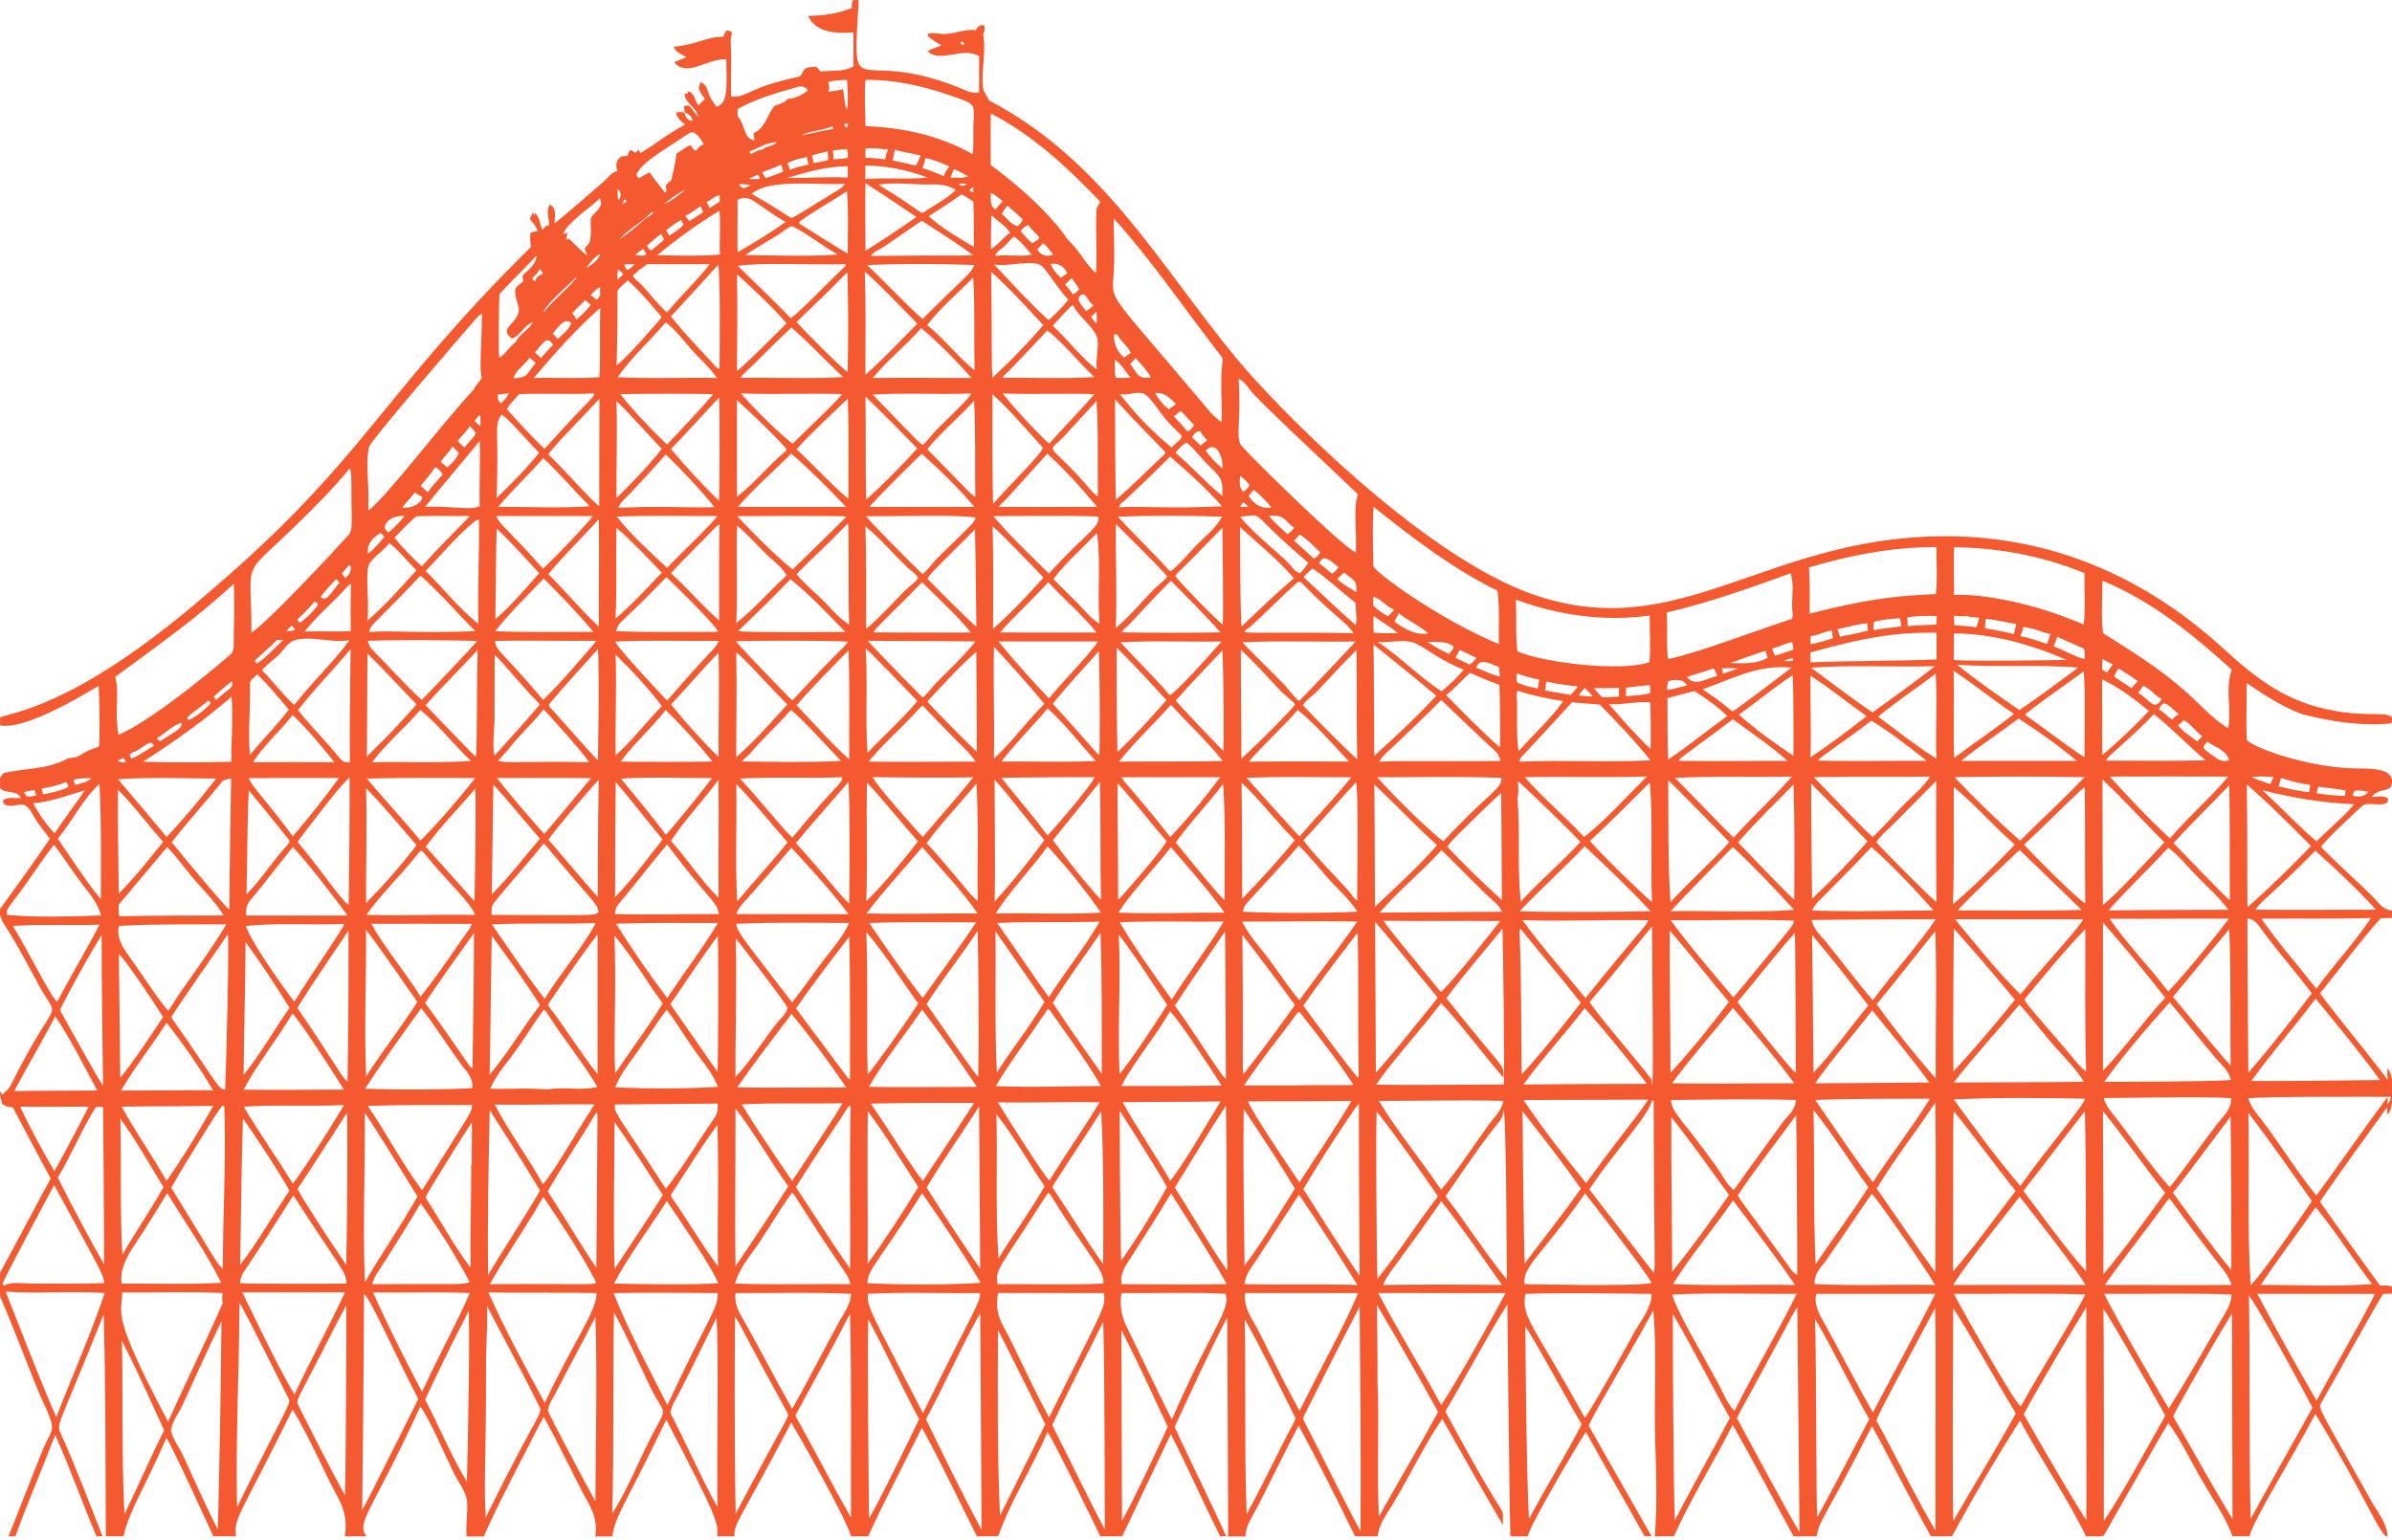 <?xml version="1.0" encoding="UTF-8" standalone="no"?><svg xmlns="http://www.w3.org/2000/svg" xmlns:xlink="http://www.w3.org/1999/xlink" fill="#000000" height="1603.5" preserveAspectRatio="xMidYMid meet" version="1" viewBox="47.4 30.5 2490.1 1603.5" width="2490.1" zoomAndPan="magnify"><g id="change1_1"><path d="m935.66 30.495h5.061c1.168 4.308-0.013 8.707-0.13 13.067-5.91 99.658-0.548 32.236 113.8 81.815 3.841 1.765 8.084 1.765 12.211 1.505 0.169-12.574 0.026-25.135 0.091-37.709-16.176-10.736-40.111 7.498-53.566-5.19 4.36-3.01 9.589-4.165 14.417-6.216-1.803-1.361-29.467-15.597-3.101-12.301 13.158 2.427 25.576-5.294 38.773-3.543 1.804-3.348 4.555-6.099 8.681-5.126 0.895 3.296 0.532 6.67-0.973 9.732 3.348 18.18-2.258 36.502-0.221 54.734 0.221 5.229 4.568 8.824 5.982 13.664 120.23 62.765 178.4 172.97 258.68 269.71 36.165 44.096 190.41 204.39 309.16 245.3 151.26 51.777 239.03-58.891 423.32-61.04 104.92-1.121 204.42 35.707 292.02 115.06 33.656 30.699 65.825 57.782 117.85 66.724 32.604 6.242 56.869 0.541 59.859 7.137v3.465c-0.234 0.636-0.688 1.907-0.908 2.543-31.13 2.946-62.558-1.856-92.676-9.628-20.84-7.656-39.461-20.113-57.809-32.389-0.305 62.323-0.468 59.153 1.259 60.236 9.828 8.689 67.896 29.425 119.07 28.729 11.741 0.208 29.953 0.759 31.065 12.431 0 14.843-11.492 5.612-21.138 16.856 5.515 0.818 12.444-2.102 16.999 2.128 0.908 11.559-21.573 1.585-27.133 7.682-4.428 4.112-37.781 34.759-42.744 42.588 17.829 18.219 37.086 34.997 55.136 53.008 5.048 5.8 10.316 12.976 18.88 12.963v7.928c-3.945 0.169-7.889 0.298-11.808 0.285-22.332 25.044-42.095 52.216-63.207 78.259 22.708 30.65 47.688 59.522 70.448 90.12-0.35-3.971-0.597-7.967-0.182-11.938 2.92 2.984 3.633 7.215 4.749 11.095v24.746c-1.194 4.23-1.505 9.018-4.697 12.353-0.234-2.634-0.337-5.281-0.441-7.902-23.305 32.83-47.441 65.076-69.903 98.489 20.463 29.391 41.433 58.419 62.545 87.343 4.165-0.234 8.474-0.506 12.496 1.051v7.319c-3.166 0.13-6.319 0.259-9.447 0.35-21.943 36.956-42.211 74.873-63.596 112.15-4.156 7.489-6.347 0.278 51.36 103.47 6.644 11.782 16.207 22.747 17.09 36.891-7.462 0.959-20.579-37.572-75.301-127.56-24.875 47.34-63.781 108.91-68.657 127.4-5.852-0.026-11.678 0.026-17.505-0.091-7.682-20.762-20.684-38.877-31.649-57.939-11.678-20.009-21.514-41.199-35.139-60.002-2.302 3.218-56.227 97.451-67.321 117.49-5.891 1.272-12.302 0.156-18.387 0.571-20.373-41.628-46.909-79.817-68.735-120.65-25.096 39.279-48.609 79.583-70.85 120.55-7.292 0.117-14.585 0.052-21.865 0.065-21.268-37.813-40.434-76.754-61.403-114.72-51.247 100.54-54.411 96.469-57.601 114.75-8.045-0.052-16.078-0.013-24.11-0.039-20.983-38.799-41.55-77.831-63.324-116.2-19.62 39.123-43.25 76.17-61.131 116.16-6.644 0.078-13.288 0.052-19.918 0.039 2.673-33.167 1.453-66.49 0.363-99.696-1.336-45.196 1.959-90.509-1.92-135.63-24.923 46.254-59.205 101.81-67.333 120.15 0 0 65.489 115.16 65.491 115.16-2.465-0.039-4.866-0.039-7.28-0.065-20.178-36.307-41.031-72.226-61.079-108.61-10.098 15.146-58.14 97.02-60.703 108.88 0 0-2.797-0.235-17.907-0.169-1.051-35.866-3.158-240.52-3.153-241.53-22.903 36.359-42.705 74.535-64.557 111.52 71.7 133.71 58.111 90.677 60.119 118.51-21.515-36.671-42.471-73.653-63.285-110.73-21.878 31.636-37.216 67.191-58.25 99.346-4.477 6.942-7.928 14.624-9.083 22.864-7.825-0.013-15.636 0.026-23.448-0.026-18.997-38.773-38.28-77.416-58.743-115.42-14.3 27.354-27.808 55.123-41.783 82.645-5.268 10.667-13.236 20.58-13.625 32.986h-17.959c0.109-18.084-0.998-227.61-1.012-228.19-19.464 37.514-36.995 75.963-54.785 114.28 17.699 37.994 36.45 75.496 53.734 113.68-2.128 0-4.243 0.013-6.332 0.052-17.583-35.243-33.388-71.33-51.334-106.39-16.765 35.49-33.894 70.811-50.542 106.37-7.604 0.013-15.208 0.013-22.799 0.013-0.457-1.024-47.033-96.943-55.058-108.65-15.468 36.93-38.007 70.591-51.191 108.52-7.409 0.246-14.819 0.091-22.215 0.13-19.127-37.67-36.969-76.001-57.316-113.05-18.569 37.709-38.539 74.743-55.888 113.05-5.904 0-11.808-0.013-17.699 0.013-7.222-22.5-55.736-107.4-62.39-118.5-55.147 104.91-59.784 104.93-59.133 118.5-5.982-0.026-11.951-0.052-17.92 0.026 1.143-13.606 0.753-18.359-53.034-121.4-43.113 89.405-53.878 100.86-56.057 121.55h-17.933c2.193-11.705-0.882-23.643-6.592-33.894-16.48-29.845-30.403-61.027-47.065-90.768-0.532 1-55.988 106.46-62.117 124.66h-18.193c-0.856-11.692 1.103-23.344 0.662-35.023-0.558-11.938-9.343-20.957-14.014-31.402-10.868-22.032-25.272-56.248-34.776-68.956-50.837 111.09-67.234 120.08-56.044 135.26-7.539-0.13-15.091-0.052-22.63-0.052 2.595-13.119 0.169-26.861-6.125-38.591-16.61-30.87-30.014-63.415-48.09-93.507-57.449 115.62-61.001 112.39-59.016 132.07-7.851 0.013-15.701 0.039-23.552-0.013-0.423-1.01-41.67-91.383-48.855-102.59-23.697 54.834-38.14 74.181-44.69 102.59-6.099 0.026-12.211 0.026-18.309 0.026-0.61-77.092-0.117-154.2-2.31-231.26-49.681 125.01-49.637 112.21-43.937 126.01 15.52 34.53 28.768 70.032 42.783 105.2-1.57 0.026-4.71 0.065-6.28 0.091-14.884-34.984-27.432-70.915-43.042-105.6-13.404 35.36-28.587 70.032-41.485 105.59-2.349-0.052-4.71-0.078-7.072-0.104 11.51-28.444 22.397-57.147 33.829-85.63 10.902-27.443 15.923-21.418 6.41-44.859-14.274-29.715-20.014-50.329-49.089-119.46v-24.499c18.011-32.44 34.88-65.517 52.761-98.035-13.132-24.603-26.484-49.102-39.279-73.886-3.984-0.792-8.564-1.051-11.549-4.165-0.623-2.829-0.843-5.761-1.933-8.473v-4.555c0.506 0.921 1.518 2.751 2.024 3.672 4.088-2.712 7.487-6.345 9.667-10.757 50.326-100.91 50.939-60.884 27.925-104.58-11.925-21.774-23.214-43.95-37.021-64.609-0.558-2.362-1.531-4.581-2.595-6.722v-6.553c17.622-24.162 35.062-48.453 51.944-73.134-5.684-7.825-12.224-15.078-16.856-23.617-2.725-4.386-5.19-9.693-10.251-11.795-6.138-1.025-12.353 2.491-18.465 0.532-1.946-0.843-4.399-3.517-2.738-5.619 5.333-3.413 12.029-1.401 17.959-1.882-3.763-9.096-15.935-3.711-21.592-10.42v-10.598c1.142-1.687 2.336-3.335 3.504-4.983 21.45-5.139 44.69-3.711 64.712-14.04 3.685-2.543 8.448-1.453 12.405-3.205 4.36-1.998 8.214-4.918 12.626-6.813 3.166-1.375 6.592-2.05 9.667-3.633 1.129-4.517 0.757-47.131-0.272-63.142-16.916 9.845-75.958 46.047-102.64 41.173v-8.525c21.354-6.582 87.438-16.932 219.34-131.75 161.24-137.44 176.65-203.42 333.44-358.08-0.792-4.879-1.401-9.849-0.493-14.754 2.491-0.597 4.983-1.246 7.487-1.843-1.635-4.801-5.113-8.551-8.227-12.431 0.895-2.414 1.933-4.788 3.581-6.787 0.389 1.038 1.168 3.114 1.544 4.165l-0.169-3.958c5.437 4.477 5.346 11.951 8.045 17.946 1.856-2.284 3.841-4.684 7.046-4.892 0.065-7.137-3.685-14.871 0.74-21.411 7.487 3.698 5.061 12.924 4.866 19.594 5.682-3.884 50.515-42.933 51.516-43.86 4.386-3.906 7.773-9.408 13.923-10.628-1.518-4.542-1.713-10.16 2.128-13.638 2.024-2.452 5.372-1.895 8.175-1.985 1.012-2.154 1.946-4.347 2.829-6.553 1.985 1.077 3.997 2.128 6.047 3.127 0.714-0.818 2.128-2.478 2.842-3.296 0.493 0.921 1.466 2.777 1.959 3.698 15.74-9.602 30.17-21.307 46.611-29.754-4.1-3.335-8.383-6.942-9.628-12.34 2.972-1.155 6.099-0.714 9.109 0 0.714 4.373 3.465 9.109 8.629 8.175-1.259-4.191-4.529-7.033-8.564-8.448-0.285-2.219-0.597-4.438-0.856-6.644 2.05-0.208 4.542-1.596 6.164 0.363 3.231 3.361 5.476 7.539 8.707 10.913-1.479-9.771-13.236-13.949-14.248-23.708 0.844-0.234 2.53-0.688 3.374-0.921 0.039-0.532 0.104-1.596 0.13-2.128 7.15 1.544 6.929 10.108 11.108 14.793 2.011-2.388 4.062-4.814 6.774-6.449-2.349-3.555-5.178-6.955-6.384-11.108 0-2.336 1.051-4.477 1.674-6.67 5.113 1.622 6.929 6.825 8.357 11.445 1.505 5.385 5.281 9.602 8.331 14.157 13.12-4.179 10.155-22.963 10.186-49.478-20.501-0.791-41.12 19.28-54.137 3.153 4.023-2.167 8.422-3.452 12.548-5.372-4.775-3.166-11.185-4.801-13.249-10.822 26.022-2.42 33.417-10.579 51.658-10.303 0.973-2.297 1.726-4.762 3.478-6.631 9.556 0.754 3.268 3.794 4.256 13.469 1.077 18.452-0.104 36.93 0.337 55.395 18.418 0.907 16.589-9.307 69.617-20.45 5.009-0.792 4.477-8.305 9.33-9.473 3.166-0.921 6.488-1.025 9.758-1.298 1.479 1.713 2.972 3.439 4.464 5.165 11.419-1.466 23.811 0.558 34.244-5.359 0.052-11.821 0.013-23.643 0.039-35.464-18.746 1.598-39.546 3e-3 -47.181-17.129 15.455-0.363 31.13-2.297 45.508-8.279 2e-3 -2.851-0.465-5.952 1.456-8.366m111.85 43.873c-1.207 1.713 1.778 3.387 3.179 2.414 1.207-1.713-1.79-3.582-3.179-2.414m-137.92 41.653c0.636 3.309 2.102 6.851 0 10.005 5.19-0.506 10.355-1.375 15.416-2.66 1.531 7.254 1.142 14.923 4.088 21.852 1.596-10.342 0.779-21.021 0.104-31.454-6.58 0.337-13.301 0.116-19.608 2.257m38.786-2.296c-1.492 16.026-0.091 32.09-0.052 48.142 38.656 1.479 77.883 9.836 111.63 29.326 1.739-12.47-0.208-25.07 1.207-37.566 0.239-15.456-0.165-15.06-20.373-22.28-29.611-10.576-60.819-17.986-92.416-17.622m-133.23 30.39c0.039 2.504 0.065 5.022 0.091 7.526 8.382 8.732 5.772 23.62 17.712 25.031-0.506-2.465-0.895-4.944-1.103-7.448 12.068-5.061 14.274-19.14 21.761-28.431 4.905-1.869 10.303-2.997 13.859-7.319 7.928-0.143 14.819-4.152 21.021-8.72-2.336-3.374-6.488-5.346-10.498-3.711-21.514 5.891-43.249 12.198-62.843 23.072m263.64 4.516c-0.337 17.894 0.013 35.801-0.078 53.695 45.301 33.648 69.462 61.367 80.206 77.792 11.536 10.16 17.946 24.694 29.391 34.906 1.453-21.735-0.675-43.522 0.545-65.27-0.104-3.478 2.621-6.073 4.088-9.005-33.79-35.412-70.267-69.566-114.15-92.118m-152.09 10.407c0 0.714 0.026 2.154 0.026 2.868 0.701 0.571 1.414 1.142 2.141 1.726 0.545-1.298 1.09-2.582 1.635-3.88-1.272-0.247-2.543-0.481-3.802-0.714m-45.053 12.275c11.017-1.895 21.852-4.723 32.895-6.423-0.039-0.74-0.13-2.232-0.169-2.985-10.446 4.737-22.358 4.464-32.726 9.408m-118.36-0.999c-39.929 25.675-47.836 31.366-53.553 42.043 0.843 1.272 1.674 2.569 2.478 3.867 3.828-2.011 7.474-4.36 11.406-6.177 4.905 7.319 10.744 13.936 15.961 21.021 3.387-1.09 0.13-5.567 1.194-8.019 1.57-1.83 3.555-3.218 5.45-4.684 1.946-9.226 4.36-18.374 5.398-27.769 4.775-3.075 9.382-6.449 14.391-9.148 1.635 2.349 3.127 5.035 5.943 6.138 2.076-2.997 4.477-6.086 8.409-6.527-10.523-17.752-13.909-12.424-17.077-10.745m64.595 17.959c0.169 0.701 0.519 2.128 0.688 2.842 4.127-1.946 8.11-4.49 12.795-4.827 4.074-4.204 11.095-2.933 14.728-7.747-10.122 0.376-19.114 5.839-28.211 9.732m120.44-2.881c-0.039 3.179-0.039 6.358-0.026 9.538 6.916-0.221 13.742 0.921 20.619 1.531 0.493-3.53 1.596-6.942 3.062-10.199-7.876-0.377-15.791-2.375-23.655-0.87m-33.842 1.661c0.143 3.14 0.493 6.28 0.766 9.421 4.84-0.402 9.745-0.623 14.546-1.531 0.649-3.14 0.221-6.319-0.779-9.33-4.826 0.662-9.692 1.012-14.533 1.44m64.194-0.636c-0.221 3.802-1.233 7.474-2.18 11.134 8.201 1.674 16.337 3.62 24.486 5.541 1.648-3.542 3.426-7.007 4.801-10.666-9.006-2.155-18.206-3.465-27.107-6.009m-85.864 5.969c0.519 2.621 0.973 5.242 1.453 7.877 5.19-0.805 10.433-1.583 15.455-3.205-0.337-3.01-0.506-6.034-0.597-9.07-5.333 1.881-11.017 2.439-16.311 4.398m-25.706 7.877c0.844 2.375 1.7 4.736 2.634 7.072 6.203-2.478 12.691-4.139 19.257-5.333-0.584-2.673-1.129-5.346-1.609-8.032-6.981 1.284-13.781 3.451-20.282 6.293m143.82-5.087c-0.986 3.53-2.18 6.981-3.153 10.511 7.669 1.985 14.871 5.385 22.202 8.318 1.129-3.789 3.335-7.098 5.697-10.225-8.046-3.387-16.065-7.15-24.746-8.604m-170.05 14.637c1.129 2.05 2.271 4.113 3.335 6.203 6.397-1.869 12.639-4.295 18.699-7.098-0.908-2.31-1.583-4.697-2.089-7.124-6.41 3.244-13.236 5.476-19.945 8.019m26.031 6.021c21.008 0.221 42.017-1.505 63.038-0.363 0.182-3.932 0.091-7.864-0.117-11.795-21.54-0.026-42.471 5.969-62.921 12.158m81.347-12.976c-0.039 4.71 0.117 9.421-0.13 14.118 21.683-1.648 43.496 0.636 65.167-1.518-20.801-7.695-42.808-12.457-65.037-12.6m92.261 3.789c-1.246 2.92-2.543 5.826-3.854 8.72 6.177-0.039 12.678 1.155 18.569-1.324-4.931-2.439-9.537-5.501-14.715-7.396m-213.64 10.225c3.932 0.13 7.877 0.169 11.821 0.052-0.662-1.518-1.375-3.036-2.05-4.542-3.413 1.169-6.605 2.842-9.771 4.49m-10.446 5.606c4.992 5.115 3.437 5.053 12.807 0.934-4.23-0.713-8.512-1.505-12.807-0.934m38.202 0.623c-8.746 1.285-17.764 3.62-24.784 9.265 48.57 27.82 38.048 26.531 45.339 23.461 15.662-9.356 31.013-19.244 46.662-28.638 2.115-1.337 3.659-3.348 5.294-5.229-24.161 1.128-48.44-2.051-72.511 1.141m107.21-0.298c52.547 31.975 41.789 31.587 49.829 27.094 10.303-7.072 21.813-12.652 30.689-21.618-8.318-5.476-18.53-6.229-28.197-5.619-17.428 0.078-34.998-2.595-52.321 0.143m83.813-0.078c2.686 1.972 5.891 1.44 8.331-0.636-2.635 0.117-6.203-1.466-8.331 0.636m-97.283 68.994c17.959-11.328 35.75-22.942 53.021-35.282-17.57-11.873-35.153-23.746-53.021-35.165-0.532 23.486-0.013 46.947 0 70.447m107.99-62.973c1.453 0.766 2.933 1.544 4.425 2.297-0.052-1.972-0.143-3.945-0.324-5.904-1.493 1.05-2.907 2.218-4.101 3.607m-365.94-1.376c-0.13 3.971-0.065 7.967 0.701 11.873 3.011-3.464 3.504-9.174-0.701-11.873m47.883 15.442c8.953-2.803 15.675-9.615 22.955-15.169-8.266 4.061-15.507 9.823-22.955 15.169m140.88 18.945c0.13 1.285 0.805 2.193 1.998 2.725 16.246 10.057 32.311 20.399 48.7 30.235-0.026-21.735 0.999-43.509-0.753-65.205-16.401 11.12-34.062 20.359-49.945 32.245m134.99-5.982c14.261 12.6 30.767 22.293 47.117 31.883-0.545-15.818 0.286-31.649-0.649-47.441-4.282-2.206-7.98-5.424-12.47-7.228-10.94 8.175-22.735 15.091-33.998 22.786m64.595-24.395c0.052 5.865-1.142 13.923 4.97 17.336 2.18-3.179 4.892-5.917 7.643-8.603-4.152-3.011-7.682-6.968-12.613-8.733m-295.79 9.511c0.999 2.141 2.089 4.23 3.244 6.293 3.361-2.297 6.799-4.477 10.342-6.488 0.078-2.31 0.156-4.62 0.117-6.929-5.373 0.662-8.863 5.191-13.703 7.124m32.194-1.959c0.311 18.089-0.376 36.191 0.104 54.292 17.025-9.914 33.972-20.087 50.023-31.558-30.836-17.559-37.192-30.592-50.127-22.734m-165.23 16.428c-6.19 5.554-13.08 10.939-16.35 18.854 1.103-0.324 3.309-0.973 4.412-1.298-0.298 2.582-0.727 5.139-1.22 7.695 0.571-0.441 1.726-1.311 2.31-1.752 6.89 5.515 12.211 12.82 19.75 17.557-0.908-2.517-2.453-4.866-2.634-7.591 2.011-2.245 4.645-4.165 5.294-7.306 1.933-7.915 0.389-16.116 0.947-24.123 3.581-5.178 9.628-8.798 10.9-15.429-0.545-1.648-1.09-3.296-1.609-4.944-6.566 6.931-14.78 11.914-21.8 18.337m45.066-11.925c1.817-0.96 3.504-2.167 5.164-3.387-0.662-0.48-1.985-1.453-2.647-1.933-0.882 1.751-1.751 3.516-2.517 5.32m395.33 9.965c5.346 4.282 9.213 10.783 16.181 12.665 2.712-1.596 4.347-4.256 5.58-7.072-5.229-4.879-10.446-9.758-15.935-14.339-2.167 2.764-4.425 5.502-5.826 8.746m-329.71 1.908c1.427 1.856 2.92 3.672 4.399 5.515 4.996-2.634 9.174-6.592 14.287-9.031-0.467-2.336-1.596-4.425-2.738-6.475-5.282 3.386-10.109 7.512-15.948 9.991m-38.462-0.441c-9.706 8.85-21.45 15.351-30.157 25.304 9.291-6.436 17.946-13.729 26.355-21.255 3.088-2.92 8.084-3.815 9.68-8.162-2.4 0.687-4.113 2.491-5.878 4.113m9.447 41.368c21.735 0.519 43.509 1.168 65.205-0.571-0.727-15.234 0.973-30.494-0.493-45.702-22.708 13.755-44.236 29.404-64.712 46.273m347.92-41.433c-0.418 2.751-0.686 34.151-0.649 35.153 7.721-4.373 12.743-12.094 20.087-17.025-5.022-7.475-12.859-12.224-19.438-18.128m127.31 58.574c-1.393 31.821-10.394 14.976 84.034 126.87 9.148 10.16 16.778 21.969 28.145 29.91 0.973-20.645-1.635-41.381 0.83-61.961 0.117-2.206 0.934-4.801-0.986-6.501-37.345-47.882-71.33-98.515-111.98-143.75-0.285 18.465 1.259 36.969-0.039 55.434m-466.04-42.899c1.207 1.83 2.414 3.672 3.594 5.528 4.866-3.854 10.602-6.696 14.572-11.601-0.908-1.648-1.778-3.296-2.66-4.944-5.514 3.179-10.614 6.982-15.506 11.017m226.71 17.038c-4.568 3.14-10.433 4.594-13.547 9.525 89.138-1.034 87.287 0.396 106.4-0.934-17.155-12.509-35.114-23.837-52.891-35.412l-0.947 0.091c-13.223 8.576-25.927 17.945-39.02 26.73m142.31-16.117c4.36 4.036 7.409 9.46 12.652 12.496 1.83-2.504 6.644-3.049 6.864-6.358-3.984-4.152-8.162-8.136-11.562-12.795-3.283 1.376-6.085 3.634-7.954 6.657m-253.85 4.477c-11.017 6.644-22.073 13.223-32.83 20.269 32.129 0.311 64.349 1.726 96.465-0.584-16.295-8.86-37.321-25.849-48.284-29.547-5.619 2.466-10.083 6.8-15.351 9.862m-134.93 10.29c0.675 2.44 3.646 6.929 6.164 3.737 3.88-3.283 7.954-6.358 11.549-9.979-0.947-1.946-1.92-3.88-2.92-5.787-5.385 3.374-9.862 8.085-14.793 12.029m381.73-9.291c-3.698 3.374-6.709 7.422-10.42 10.77-3.166 2.907-8.045 4.62-8.772 9.395 12.652-1.908 25.498 1.272 38.085-1.298-6.176-6.396-11.237-14.065-18.893-18.867m24.343 13.288c2.933 6.034 10.744 8.59 16.674 5.411-3.439-3.958-6.281-8.486-10.342-11.873-1.972 2.284-4.113 4.425-6.332 6.462m-418.68 5.839c4.087 0.779 8.383 1.362 12.237-0.675-1.207-1.908-2.491-3.75-3.789-5.58-2.959 1.895-5.8 3.971-8.448 6.255m-51.061 13.716c6.138-3.426 12.652-7.578 14.832-14.702-6.553 3.037-10.42 9.33-14.832 14.702m-90.016 26.965c-0.513 9.668-1.205 56.927-0.324 66.425 7.137-3.945 10.498-11.925 17.323-16.233 3.568-8.85 13.755-12.392 17.7-20.944-9.07 3.27-12.522 13.846-21.605 17.168-15.673-10.873 7.562-15.798 7.046-30.728-0.818-7.267-5.022-14.131-3.491-21.579 2.154-2.92 5.32-4.866 8.058-7.189-0.247-2.699-1.778-6.203 1.129-7.98 5.735-5.1 12.431-10.666 12.846-18.958-12.704 13.52-26.043 26.419-38.682 40.018m130.09-30.767c0.169 2.219 1.311 4.087 2.712 5.774 3.088-1.272 5.774-3.27 7.747-5.982-3.491-0.103-6.982-0.09-10.459 0.208m23.396-0.233c-4.983 3.841-10.238 7.383-14.637 11.912 1.778 4.1 5.917 6.268 8.889 9.395 8.992 9.563 16.817 20.243 26.653 29.015 14.092-17.414 30.793-32.531 44.482-50.283-21.8-0.169-43.6-0.078-65.387-0.039m24.94 54.331c14.949 18.841 31.896 35.957 48.051 53.747 0.636 0.195 1.92 0.61 2.569 0.818 0 0 1.147-78.841-1.038-108.69-16.584 17.985-32.765 36.347-49.582 54.124m69.578-52.606c18.504 18.05 37.346 35.788 55.201 54.474 10.618-7.22 36.851-35.601 56.446-53.747 0.311-0.597 0.908-1.804 1.22-2.414-49.206 0.742-85.019-2.068-112.87 1.687m134.77-0.934c19.464 18.53 37.579 38.436 57.653 56.33 43.502-43.846 50.538-46.836 53.786-56.291-37.124-1.479-74.314-1.453-111.44-0.039m132.08-0.532c18.361 19.361 36.204 39.292 55.953 57.29 0.35 0.13 1.038 0.376 1.388 0.506 6.813-6.877 14.183-13.301 19.944-21.151-20.005-22.181-23.759-36.777-33.79-37.631-14.506-1.998-28.962 3.14-43.495 0.986m58.782-0.519c2.491 5.502 6.151 10.42 10.796 14.3 2.154-1.531 4.347-3.049 6.605-4.477-2.427-7.15-9.979-11.458-17.401-9.823m-450.36 5.787c-0.519 3.452-0.597 6.929-0.519 10.42 2.128-1.713 4.191-3.504 6.28-5.255-1.375-2.284-3.399-3.984-5.761-5.165m-88.342 8.175c-2.024 1.492 1.064 3.335 2.037 4.334 0.895-4.373 4.568-6.709 8.422-8.214-1.09-1.635-2.167-3.27-3.257-4.892-1.778 3.4-4.295 6.294-7.202 8.772m323.78-2.037c-16.052 16.623-32.843 32.505-49.504 48.505 7.424 8.643 49.483 50.77 53.241 52.035 0.831-34.543 0.597-69.137-0.208-103.68-1.232 0.999-2.426 2.024-3.529 3.14m22.254 103.47c18.932-16.778 36.255-35.23 54.007-53.215-2.386-2.608-51.143-52.988-54.76-53.916 1.48 35.684 0.546 71.421 0.753 107.13m-133.71-104.73c0.558 33.634 0.324 67.282-0.078 100.92 18.206-15.532 34.504-33.115 51.723-49.699-15.766-18.465-33.855-34.75-51.645-51.217m264.61-2.465c1.038 71.188 0.042 97.316 1.44 110.14 18.699-17.129 36.346-35.425 52.852-54.669-17.569-18.984-35.035-38.163-54.292-55.473m-460.03 32.998c-2.388 2.972-5.359 5.748-6.229 9.602 11.469-14.746 31.81-30.357 34.958-37.722-9.485 9.461-19.762 18.142-28.729 28.12m393.41 22.423c17.661 14.456 31.753 32.674 49.31 47.246-0.675-32.272 0.571-64.583-1.401-96.815-15.935 16.545-33.985 31.169-47.909 49.569m143.58-42.289c2.881 3.296 5.645 6.709 8.188 10.29 2.569-1.272 4.918-3.062 6.436-5.567-2.063-4.1-5.294-7.513-7.851-11.302-2.179 2.284-4.424 4.49-6.773 6.579m-455.26-4.269c-3.504 3.62-7.799 6.514-10.692 10.692-0.068 0.465-0.035 61.056-1.064 77.974 8.973-6.167 42.769-44.694 46.766-49.855l-0.091-1.155c-11.082-13.027-22.072-26.302-34.919-37.656m-38.656 15.545c2.154 1.622 4.347 3.231 6.618 4.723 1.142-1.596 2.258-3.218 3.348-4.853-0.247-2.686-0.039-5.372-0.052-8.045-4.347 1.233-7.098 4.918-9.914 8.175m508.24 5.995c1.791 3.932 5.035 6.955 7.474 10.485 2.92-1.622 5.463-3.789 7.812-6.138-4.425-2.323-5.528-7.656-9.304-10.576-3.439-2.828-7.488 2.985-5.982 6.229m-514-1.181c-3.997 5.19-9.641 8.824-13.443 14.17 1.959 1.713 3.517 3.789 4.023 6.397 5.8-4.308 10.692-9.628 15.182-15.247-1.87-1.829-3.738-3.659-5.762-5.32m504.26 8.111c-5.904 6.177-11.86 12.314-17.531 18.725 15.818 14.754 28.911 32.272 45.936 45.741-1.388-10.342 1.998-20.58 0.83-30.896-1.163-11.592-19.683-23.601-25.511-36.191-1.376 0.687-2.725 1.44-3.724 2.621m-557.8 73.172c22.786-0.623 45.611 0.934 68.372-0.779 1.324-24.071 0.104-48.207 0.947-72.303-25.187 22.293-47.584 47.493-69.319 73.082m580.22-63.882c1.544 2.673 3.439 5.126 5.697 7.267 0.766-4.1-0.13-8.292 0.169-12.431-2.012 1.661-3.958 3.4-5.866 5.164m-640.89 2.881c-17.56 20.072-107.98 125.06-110.86 132.78-3.68 19.567 0.363 33.642-0.623 66.321 18.085-12.903 76.981-91.107 109.6-125.84 1.998-4.762 6.008-8.084 8.616-12.431-3.127-7.16 0.153-38.087 0-66.373-3.191 0.364-4.697 3.491-6.734 5.541m80.401 14.936c1.881 1.778 3.711 3.633 5.45 5.567 5.009-5.398 12.029-9.745 14.079-17.219-5.106-1.315-6.189-5.658-19.529 11.652m67.645 45.248c34.452 1.882 68.968 0.052 103.45 0.856-8.162-12.172-19.802-21.385-29.119-32.596-7.552-8.941-14.884-18.245-24.214-25.433-16.349 19.347-35.645 36.281-50.113 57.173m129.57-1.921c-0.558 0.856-1.051 1.752-1.466 2.699 35.568-0.701 71.213 1.233 106.74-0.921-18.348-16.791-35.01-35.386-53.942-51.567-17.57 16.103-33.842 33.608-51.334 49.789m135.98 2.738c34.309-0.298 68.605-0.065 102.91 0.013-16.389-18.348-33.557-36.113-52.411-51.957-15.895 18.219-35.035 33.323-50.503 51.944m142.67-8.266c-2.427 2.816-5.943 4.697-7.513 8.188 31.844-0.545 63.739 1.155 95.557-0.831-16.739-15.792-30.909-34.257-48.933-48.687-12.821 13.99-26.005 27.628-39.111 41.33m108.61-37.215c-0.843 9.304 3.296 18.465 10.576 24.24 2.193-1.7 4.451-3.309 6.786-4.827-2.946-7.474-10.511-11.653-13.716-18.971-0.908-0.105-2.724-0.338-3.646-0.442m-602.98 18.945c2.154 1.895 4.217 3.88 6.242 5.917 4.139-4.645 8.058-9.512 12.73-13.638-6.414-10.94-9.993-2.181-18.972 7.721m-5.58 5.398c-4.905 7.669-13.807 12.353-16.765 21.281 16.23 0.174 14.516-6.247 23.305-15.727-2.18-1.869-4.269-3.828-6.54-5.554m625.09 6.423c8.64 11.477 8.125 15.603 21.839 14.3-4.152-7.669-10.186-14.066-16.078-20.412-1.673 2.258-3.542 4.373-5.761 6.112m-15.766-4.23c0.169 6.28-0.532 12.665 0.973 18.841 5.139-0.104 10.29 0.337 15.429-0.26-5.554-6.137-9.148-14.143-16.402-18.581m128.83 20.009c3.063 43.331-3.429 59.766 2.66 69.124 6.579 8.251 100.7 101.62 119.38 111.75 1.249-22.476-2.997-46.447 2.18-60.819-31.751-30.66-104.55-97.973-112.57-108.99-3.219-4.295-6.359-9.161-11.653-11.069m-123.7 15.507c15.727 20.606 33.79 39.461 53.955 55.772 19.438-18.33 10.502-3.812-15.909-42.419-3.984-5.022-7.695-10.822-13.534-13.833-8.123-2.219-16.324 2.699-24.512 0.48m36.852-0.766c3.581 6.488 8.422 12.25 14.157 16.947 2.401-2.076 5.164-3.659 7.721-5.541-5.839-5.943-12.73-12.781-21.878-11.406m-684.22 1.531c-0.688 3.361 0.389 6.67 2.673 9.161 3.776-2.608 6.825-6.151 8.655-10.368-3.789 0.247-7.578 0.662-11.328 1.207m22.021-0.454c-4.386 5.074-9.213 9.823-12.73 15.571 12.665 14.183 25.42 28.34 39.279 41.381 53.934-59.645 50.815-52.165 51.645-57.757-26.056 1.311-52.138-0.298-78.194 0.805m105.33-0.026c14.975 18.634 31.441 36.022 48.713 52.528 16.285-17.297 32.713-34.465 48.181-52.502-32.286-0.674-64.597-0.519-96.894-0.026m125.4-0.804c16.921 18.608 34.543 36.671 54.085 52.541 17.012-17.518 35.568-33.492 51.788-51.775-35.283-1.104-70.591 0.648-105.87-0.766m137.53 1.375c52.293 54.083 49.932 52.164 52.58 51.788 5.074-4.425 8.746-10.199 13.508-14.949 11.38-11.437 34.654-33.092 36.476-38.163-34.179 1.519-68.41-0.972-102.56 1.324m135.12-1.375c17.287 22.095 45.139 49.967 48.518 52.398 15.312-17.492 31.934-33.816 46.987-51.567-31.817-1.182-63.687 0.596-95.505-0.831m-10.523 0.921c-0.104 38.098-0.35 76.196 0.584 114.28 23.6-26.62 54.833-56.387 51.49-59.145-17.052-18.66-33.311-38.124-52.074-55.136m-132.29 2.336c0.74 35.801-0.195 71.629 0.766 107.44 18.802-16.726 36.32-34.815 53.306-53.358-17.777-18.284-35.749-36.36-54.072-54.085m-328 57.407c-0.766 1.025-2.699 2.582-1.09 3.815 21.917 21.597 47.13 50.959 52.009 52.683-0.129-3.703 0.228-109.29 0.234-111.65-16.818 18.595-35.062 35.892-51.153 55.149m125.57-2.751c15.662 18.88 32.44 36.839 49.945 54.033 0.867-11.198 0.846-105.73 0.078-107.53-16.817 17.699-32.96 36.035-50.023 53.501m130.71 0.337c18.374 16.869 34.984 35.633 54.072 51.749-0.234-34.828 0.688-69.682-0.766-104.5-17.894 17.453-36.658 34.075-53.306 52.748m331.57-52.035c0.091 34.815 0.117 69.643 0.818 104.44 17.946-14.767 33.933-31.714 50.984-47.467 0.182-0.467 0.532-1.401 0.714-1.869-17.701-18.165-35.452-36.332-52.516-55.109m-393.61 0.883c0 33.517-0.026 67.035 0.013 100.54 17.946-13.703 32.077-31.597 49.271-46.143 1.285-1.038 3.62-2.92 1.596-4.529-16.026-17.544-33.298-33.894-50.88-49.868m199.06 49.802c-1.518 1.311 0.688 2.673 1.44 3.659 43.243 43.975 43.307 44.952 47.688 47.259-0.623-33.349 0.467-66.724-1.311-100.05-15.416 16.897-33.076 31.612-47.817 49.129m141.89-12.599c-19.86 21.43-19.042 1.633 29.015 58.211 1.687 1.869 3.763 3.335 5.826 4.775-0.441-33.128 0.636-66.321-1.401-99.411-11.121 12.172-22.319 24.266-33.44 36.425m-466.29-36.204c0.869 33.66-0.182 67.32-0.039 100.99 16.545-16.272 32.713-32.998 47.194-51.152-0.917-1.001-43.631-47.52-47.155-49.842m580.13 15.805c4.71 5.203 9.628 10.238 14.066 15.688 3.309-1.064 5.723-3.633 7.111-6.774-5.113-4.386-8.889-10.07-14.001-14.456-2.375 1.87-4.841 3.622-7.176 5.542m-727.78 4.762c1.882 1.933 3.815 3.815 5.917 5.502 0.389-4.01 0.234-8.045-0.182-12.029-2.179 1.921-4.398 3.893-5.735 6.527m27.834-6.527c-8.136 12.878-2.294 12.208-5.009 86.837 15.571-14.897 30.754-30.299 44.275-47.117-15.947-16.198-32.875-36.932-39.266-39.72m-32.764 11.848c-3.568 5.748-8.629 10.277-12.846 15.507 2.258 2.388 4.425 4.918 7.137 6.851 3.867-5.165 9.213-9.187 11.977-15.143-2.207-2.31-4.14-4.841-6.268-7.215m751.66 11.743c3.088 2.842 6.099 5.8 9.005 8.837 1.921-2.18 4.295-3.854 6.748-5.385-2.063-3.413-5.645-5.735-6.864-9.68-4.361-0.688-6.956 2.958-8.889 6.228m-798.35 72.498c22.689-1.435 51.122 4.09 54.98-0.61l1.791 0.506c-0.493-22.89 0.856-45.78 0.078-68.657-18.634 23.189-38.254 45.56-56.849 68.761m781.08-56.408c16.908 14.378 31.766 31 48.842 45.196 1.097-19.615-2.957-20.31-14.936-32.687-7.721-7.435-13.936-16.376-22.254-23.188-4.592 2.349-8.213 6.787-11.652 10.679m-752.63-6.501c-3.114 6.164-8.811 10.329-12.276 16.233 2.336 1.635 4.697 3.283 6.514 5.528 5.554-3.555 9.589-9.031 12.548-14.832-2.192-2.374-4.282-4.865-6.786-6.929m784.14 4.231c4.879 7.072 10.861 13.301 17.427 18.815 1.008-13.697-7.407-29.721-17.427-18.815m-295.57 3.296c-18.491 18.167-37.138 36.204-54.617 55.369 36.502 0.104 73.017 0.156 109.52-0.026-16.882-19.776-35.555-37.994-54.902-55.343m-304.99 42.821c-4.036 4.087-8.694 7.838-10.9 13.327 12.12 0.065 24.214-0.947 36.346-0.701 21.216-0.247 42.419 0.934 63.648 0.221-4.019-6.087-30.912-36.211-50.633-54.889-12.482 14.312-25.42 28.222-38.461 42.042m113.57 12.535c9.086 0.162 100.22 0.224 112.58 0-18.219-19.244-36.93-38.059-56.94-55.434-18.633 18.374-38.344 35.723-55.641 55.434m278.99-7.695c-2.284 2.634-5.697 4.347-7.059 7.721 6.732 0.106 95.438 0.145 102.01-0.013-16.065-19.542-33.102-38.345-51.788-55.408-14.365 15.921-28.703 31.856-43.159 47.7m123.33 1.402c-2.076 1.998-5.281 3.387-5.32 6.709 23.091-1.407 54.085 1.72 106.96-1.025-16.493-18.764-35.152-35.477-54.02-51.788-15.468 15.778-31.507 30.986-47.623 46.104m-651.72 6.228c31.714-0.117 63.479 1.726 95.167-0.545-16.324-16.519-31.234-34.387-48.336-50.114-15.182 17.284-32.116 32.96-46.831 50.659m-65.828-41.186c-4.412 6.942-9.888 13.106-15.078 19.477 2.634 1.998 5.139 4.165 7.422 6.553 4.762-6.527 10.277-12.444 15.61-18.504-1.803-3.296-4.333-6.242-7.954-7.526m-88.731 1.064c-7.656 9.486-15.883 18.504-24.175 27.419-95.131 98.913-77.877 52.397-78.259 143.67 15.298-9.042 85.644-84.365 100.31-100.77 6.105-5.828 3.452-12.211 3.802-54.565-0.182-5.268 0.182-10.731-1.674-15.753m930.44 24.59c1.609-1.661 3.296-3.257 5.009-4.827 0.234-0.649 0.701-1.972 0.934-2.634-2.725-3.53-6.047-6.501-9.408-9.382-0.726 5.696-1.673 12.833 3.465 16.843m5.152 4.022c4.788 8.24 13.988 14.442 23.85 12.094-5.528-6.657-11.614-12.859-18.387-18.245-1.843 2.038-3.66 4.088-5.463 6.151m-880.85 12.237c10.602 1.961 21.948-6.62 20.515-11.043-2.478-1.596-5.139-2.881-7.552-4.568-4.205 5.308-9.032 10.083-12.963 15.611m875.1-5.489c-1.038 1.609-2.076 3.205-3.062 4.84 2.92 0.065 5.839 0.039 8.772-0.156-1.713-1.803-3.646-3.348-5.71-4.684m135.77 4.801c-1.155 20.489-0.545 41.005-0.052 61.507-1.5 4.324 67.446 55.381 130.57 81.439-0.337-18.53 1.012-37.151-1.453-55.577-46.857-23.007-88.342-55.084-129.06-87.369m-1028.6 18.491c-1.765 3.179 0.649 6.514 3.257 8.279 6.293-5.165 11.692-11.276 16.96-17.44-7.461-0.117-16.636 1.804-20.217 9.161m32.492-8.733c-8.499 6.605-15.442 14.949-23.111 22.462 8.759 10.653 18.426 20.489 28.535 29.845 16.013-18.154 33.349-35.075 50.127-52.502-18.516 0.117-37.059-0.298-55.551 0.195m83.126-0.169c0.787 6.71 16.307 17.96 48.375 54.786 16.195-14.806 50.139-50.998 51.918-54.747-33.427-0.155-66.866-0.077-100.29-0.039m125.23 0.636c15.481 19.62 34.192 36.333 52.372 53.371 17.336-18.206 36.178-34.971 52.657-53.994-35.009 0.221-70.045-0.986-105.03 0.623m125.25-0.532c0.98 1.216 39.645 41.907 57.952 55.434 1-0.916 52.66-51.201 55.914-55.006-4.539-1.088-112.86-0.438-113.87-0.428m134.24 0.039c2.706 4.517 47.946 50.069 58.899 60.339 6.293-4.866 10.329-11.886 16.09-17.284 37.404-36.596 37.159-35.757 39.227-41.602-21.891-3.327-72.701-1.129-114.22-1.453m132.46-0.078c17.998 21.229 38.306 40.317 57.965 59.976 36.616-41.089 54.945-49.166 51.01-59.535-36.321-1.271-72.654-0.428-108.98-0.441m129.65 0.584c17.816 19.412 36.943 37.618 54.617 57.199 9.096-6.851 16.311-15.714 24.006-24.019 10.07-11.004 22.682-19.906 30.079-33.154-36.23-1.258-72.486-1.258-108.7-0.026m127.41 0.13c14.496 18.452 44.83 41.43 51.1 49.206 3.27 3.672 6.267 8.071 11.146 9.719 3.387-3.27 6.034-7.176 8.785-10.965-65.613-55.314-43.412-50.77-71.031-47.96m29.936-1.038c5.489 7.345 12.885 12.898 19.399 19.283 2.414-2.128 5.32-3.906 6.839-6.864-11.176-7.817-8.898-13.697-26.238-12.419m-827.67 6.488c-18.478 15.221-33.712 33.816-50.218 51.048 18.582 18.011 34.348 38.993 54.902 54.915-0.986-36.294 1.129-72.563 0.675-108.86-1.92 0.701-3.841 1.493-5.359 2.894m77.52 54.254c17.868 17.894 33.998 37.488 52.567 54.695-0.143-37.333 0.493-74.652 0.013-111.97-17.298 19.295-36.152 37.215-52.58 57.277m307.28-48.272c-15.844 16.571-32.895 31.934-48.933 48.323 8.902 11.069 20.347 19.607 30.066 29.897 7.825 7.941 15.078 16.752 24.785 22.514-1.35-35.062 0.052-70.188-0.973-105.25-1.766 1.376-3.427 2.881-4.945 4.516m283.54-3.932c-0.428 36.1 1.401 72.226-0.104 108.32 13.755-11.276 25.005-25.161 37.307-37.929 5.1-5.645 11.743-9.706 16.428-15.766-17.168-18.867-35.698-36.476-53.631-54.63m-416.63 3.231c-15.312 16.207-31.61 31.467-46.598 47.986 17.349 15.844 32.635 33.777 50.192 49.413-0.143-7.698-0.073-92.465 0.402-100.15-1.556 0.623-2.88 1.532-3.996 2.751m22.242-1.427c-0.999 33.777 0.843 67.58-0.856 101.36 19.062-14.884 34.724-33.479 52.567-49.686-5.865-9.836-15.558-16.285-23.461-24.291-9.409-9.122-17.908-19.244-28.25-27.38m133.68 0.636c1.116 35.581 0.48 71.187 0.74 106.77 14.3-11.964 26.757-25.862 39.759-39.188 4.581-4.749 10.537-8.11 14.339-13.599-2.323-5.255-8.188-8.071-12.133-12.133-14.378-13.807-27.211-29.209-42.705-41.848m132.36 0.169c0.96 35.516 0.636 71.058 0.467 106.59 18.543-16.415 35.698-34.374 52.073-52.917l0.065-0.973c-0.944-1.005-49.547-51.793-52.605-52.696m-516.21 2.128c-1.09 31.493-0.74 63.012-1.466 94.506 16.726-14.507 31.026-31.493 45.702-47.999-14.559-15.676-28.69-31.792-44.236-46.507m124.68-0.818c-0.869 31.532 0.623 63.116-1.025 94.622 17.245-14.728 32.635-31.467 48.233-47.882-15.313-15.999-30.495-32.181-47.208-46.74m599.93 31.441c-5.904 6.436-12.82 11.886-18.309 18.712 1.846 3.682 44.771 48.242 49.491 50.503 0.868-8.891-0.217-84.357-0.389-100.67-10.368 10.381-20.386 21.112-30.793 31.454m49.154-32.129c0.247 34.569 0.13 69.137 1.363 103.69 18.037-17.064 35.931-34.322 54.824-50.451-16.947-19.555-37.138-35.854-56.187-53.242m-317.57 44.107c-2.816 3.062-5.904 5.969-7.877 9.693 3.168 3.267 48.595 49.272 50.996 49.764-0.023-0.394-0.732-71.11-1.453-101.23-13.612 14.195-28.106 27.522-41.666 41.77m-590.03-16.506c6.488-4.931 11.666-11.263 16.921-17.427-1.311-1.324-2.608-2.66-3.893-4.01-7.799 4.101-14.974 11.925-13.028 21.437m713.38 26.51c8.214 8.694 16.999 16.83 25.381 25.355 7.241 7.383 13.612 15.909 22.643 21.255-2.556-31.506 1.583-63.259-2.673-94.648-15.09 16.013-32.141 30.326-45.351 48.038m256.32-46.377c-1.894 2.219-3.88 4.373-5.8 6.566 6.839 5.904 13.612 11.912 20.139 18.18 3.4-0.597 5.502-3.504 7.189-6.268-7.072-6.267-13.392-13.534-21.528-18.478m-947.69 8.811c-5.463 7.617-13.729 12.509-19.646 19.711-6.77 8.2-0.621 39.094-3.127 61.248 18.076-15.818 34.192-33.699 50.192-51.567 1.401-1.298-0.856-2.478-1.518-3.413-8.617-8.682-16.286-18.336-25.901-25.979m1477.9 25.472c0.973 16.039 0.882 32.116 0.597 48.168 73.894-19.161 106.89-18.972 131.45-20.463 1.856-16.233 0.558-32.583 0.584-48.855-45.015-0.286-89.64 8.304-132.63 21.15m150.99-20.995c-0.389 16.558-0.104 33.102 0.026 49.66 26.31-1.431 79.506 6.824 135.08 30.818 1.791-17.803 0.428-35.711 0.688-53.553-42.913-17.738-89.419-26.575-135.8-26.925m-661.02 16.765c4.983 3.101 8.928 7.539 13.794 10.822 2.465-2.089 5.048-4.152 6.566-7.085-4.736-2.855-8.46-7.877-14.066-8.954-3.439-0.622-4.905 2.816-6.294 5.217m-1017.2 10.563c1.129 1.557 2.31 3.101 3.543 4.607 4.256-3.049 7.812-8.98 4.49-13.975-2.7 3.1-5.516 6.098-8.033 9.368m1003.1 1.31c-1.038 1.038-2.608 2.595-0.714 3.698 17.687 16.272 34.919 33.037 53.086 48.79 1.57-7.682-0.467-15.442-0.182-23.175-15.052-11.834-28.937-25.148-44.807-35.931-2.322 2.362-4.982 4.347-7.383 6.618m40.122-2.426c-2.128 2.556-5.113 4.23-7.02 6.981 5.8 5.554 12.989 9.304 19.763 13.508 0.847-12.572-2.243-11.695-12.743-20.489m335.92 41.653c1.142 16.181-0.532 32.453 1.246 48.609 30.388-6.297 84.513-27.188 129.44-42.108 0.26-1.518 0.415-3.049 0.48-4.581-2.31-14.17 2.336-28.781-2.219-42.705-42.393 15.326-84.955 30.625-128.94 40.785m-1340.4 5.917c-4.295 4.152-9.226 8.305-10.628 14.404 28.537-1.892 50.746 1.659 110.78-0.856-19.231-19.114-36.749-39.941-57.147-57.861-13.975 15.104-28.535 29.663-43.003 44.313m299.09-42.782c-48.652 50.554-49.277 45.095-52.45 56.291 35.464 1.674 70.993 0.545 106.48 0.805-5.307-10.222-50.388-53.62-54.033-57.096m-343.88 2.089c-5.333 6.242-11.445 11.821-16.09 18.634 6.154 6.332 11.499-5.614 19.594-14.987-1.077-1.311-2.219-2.557-3.504-3.647m165.65 54.293c34.05 1.414 68.125 0.545 102.19 0.714-16.09-19.542-33.842-37.67-51.71-55.59-17.038 18.088-35.218 35.191-50.478 54.876m252.93-0.247c6.253 2.018 104.98 1.095 111.45 0.973-18.374-18.932-36.411-38.371-57.056-54.876-17.674 18.426-35.88 36.346-54.397 53.903m406.57-6.384c-2.44 2.621-5.761 4.503-7.332 7.851 34.309 0.545 68.631 0.506 102.94 0.052-16.571-18.569-34.322-36.035-51.697-53.838-15.117 14.831-29.209 30.688-43.911 45.935m1013.5-46.014c0.285 18.18-1.518 36.476 0.74 54.565 16.628 11.313 61.652 36.377 97.893 71.992 10.109 9.836 20.295 19.854 32.467 27.159 3.607-20.178-3.504-41.277 3.685-60.949-40.436-36.723-83.763-71.888-134.78-92.767m-1276.7 50.127c-0.986 1.116-1.661 2.453-2.375 3.75 33.751 0.337 67.515 0.078 101.27 0.13-15.533-18.854-33.699-35.243-50.958-52.463-15.531 16.623-32.309 32.038-47.933 48.583m391.13-3.374c-2.517 2.414-6.241 3.581-7.643 7.033 11.763 1.214 69.175-0.403 113.84 1.051-9.151-13.512-17.931-15.223-54.772-53.163-0.818-0.078-2.44-0.247-3.257-0.337-16.506 14.663-31.909 30.494-48.168 45.416m-1183.1 53.41c4.829 17.445-0.859 35.239 3.413 60.378 37.372-15.572 113.06-80.145 116.88-84.021 3.971-3.646 3.036-9.447 3.153-14.274 0.182-19.711 0.934-39.435 0.104-59.146-38.28 35.894-81.322 66.102-123.55 97.063m921.12-46.195c33.518 0.13 67.035 0.052 100.57 0.039-15.247-18.906-33.933-34.595-50.283-52.476-16.143 18.076-34.362 34.167-50.283 52.437m-683.42-43.34c-13.288 14.313-28.47 26.887-40.447 42.406 16-0.649 32.012 0.402 47.999-0.428-0.26-16.454-0.195-32.908 0.208-49.349-3.27 1.648-5.32 4.762-7.76 7.371m1071.9 6.072c0.117 3.049 0.272 6.125 0 9.187 4.632 4.49 9.836 8.448 15.701 11.211 2.011-2.362 4.295-4.477 6.293-6.851-8.278-3.023-13.443-11.263-21.994-13.547m148.59 2.998c0.908 17.985-0.597 36.087 1.596 54.007 27.852 11.925 108.43 21.545 137.42 11.159 1.583-16.142-0.013-32.35 0.363-48.518-46.869 6.54-95.18-0.077-139.38-16.648m-1268.6 20.775c0.934 1.207 1.882 2.414 2.829 3.633 6.89-5.294 13.327-11.328 18.478-18.348 0.701-2.362-1.83-3.036-3.296-4.113-5.398 6.825-11.665 12.885-18.011 18.828m1146.6-6.605c-1.259 3.049-3.01 5.852-4.529 8.772 10.147 7.409 22.124 14.676 35.256 12.314-9.29-8.356-21.085-13.171-30.727-21.086m529.39 4.49c0.35 2.972 0.428 5.969 0.363 8.967 9.992-0.895 20.035-1.168 30.066-1.544 0.169-2.959 0.298-5.917 0.337-8.863-10.263-0.455-20.631-0.416-30.766 1.44m-555.51-1.493c-0.597 5.723 0.078 11.471-0.039 17.206 8.37 1.116 16.817 0.441 25.239 0.727-7.734-6.864-16.856-11.873-25.2-17.933m604.33-0.22c-0.247 3.244-0.195 6.527 0.441 9.758 7.578 0.714 15.208 0.805 22.708 2.284 1.103-3.335 2.18-6.67 2.946-10.095-4.412-0.26-8.85-0.415-13.08-1.674-4.347 0.752-8.694-0.26-13.015-0.273m-83.45 6.138c-0.441 2.933-0.623 5.904-0.441 8.876 9.589-2.063 19.399-2.66 29.08-4.087-0.597-2.777-1.103-5.58-1.505-8.37-9.149 0.324-18.22 1.582-27.134 3.581m116.05-2.998c-0.052 3.27-0.117 6.54-0.402 9.797 10.109 1.583 20.074 3.893 30.092 5.969 0.714-3.478 1.583-6.929 2.531-10.342-10.758-1.687-21.347-4.477-32.221-5.424m-154.12 10.77c0.973 2.543 1.946 5.113 2.634 7.786 9.732-2.063 19.62-3.452 29.171-6.332-0.324-2.543-0.584-5.074-0.869-7.591-10.551 0.713-20.594 4.256-30.936 6.137m-1609.2-3.737c-1.933 1.752-3.776 3.62-5.242 5.8 3.14 0.208 6.306-0.208 9.122-1.674-1.258-1.414-2.556-2.789-3.88-4.126m1802.8 1.467c-0.766 3.244-1.934 6.384-3.192 9.46 9.512 1.817 18.647 5.022 27.756 8.266 1.155-3.413 2.466-6.774 3.711-10.16-9.46-2.428-18.478-6.658-28.275-7.566m-221.32 9.485c-0.688 2.725-0.234 5.567-0.182 8.357 7.941-1.168 15.558-3.724 23.227-6.034-0.454-2.751-0.856-5.489-1.181-8.24-7.552 1.09-14.234 5.19-21.864 5.917m84.903-1.414c-28.95 3.374-57.225 10.744-85.293 18.387-0.052 3.439 0.065 6.877 0.208 10.329 43.691-1.817 87.434-1.246 131.12-2.997 0.039-9.278 0-18.556 0.013-27.847-15.377-0.247-30.767 0.389-46.053 2.128m63.946-1.389c0.415 9.226 0.286 18.478-0.065 27.704 23.986 1.632 116.68-0.095 117.68-0.13-37.137-16.025-76.896-27.392-117.62-27.574m107.65 3.361c-1.025 3.478-2.206 6.929-3.854 10.16 11.095 3.776 21.138 10.277 32.505 13.314 0.104-3.633 0.208-7.293-0.519-10.861-9.446-4.062-18.763-8.383-28.132-12.613m-1832.6 3.037c-7.656 1.453-12.029 8.499-16.895 13.846-5.71 6.799-13.846 11.043-19.27 18.102 11.549 11.705 21.359 25.044 33.466 36.204 18.387-23.24 39.993-43.769 57.692-67.567-18.296 3.23-36.722-4.18-54.993-0.585m-43.677 21.826c0.623 1.103 1.259 2.219 1.882 3.348 10.459-6.761 18.608-16.246 27.587-24.733-2.154-0.026-4.295-0.039-6.423-0.039-7.28 7.565-15.403 14.235-23.046 21.424m117.63-20.529c0.856 3.075 1.908 6.203 4.1 8.616 17.518 17.492 33.66 36.372 52.112 52.93 3.547-3.473 56.902-59.137 57.407-61.455-37.851-0.843-75.768-1.414-113.62-0.091m132.51 0.026c0.149 10.149 7.366 10.914 50.049 61.533 19.841-19.309 37.553-40.628 55.577-61.611-35.204 0.26-70.422-0.467-105.63 0.078m125.08 0.753c2.741 7.29 48.626 55.834 54.033 61.507 46.476-54.089 50.409-53.523 53.747-62.234-35.917 0.337-71.875-1.012-107.78 0.727m125.57-0.208c12.855 14.728 52.695 55.808 58.86 61.598 51.34-55.729 54.81-55.413 57.718-61.364-29.095-1.494-112.48-0.962-116.58-0.234m137.35-0.584c11.034 12.385 56.347 58.507 57.095 59.081 6.332-4.879 10.368-11.964 16.194-17.362 13.275-13.353 27.068-26.264 38.786-41.057-37.358-0.454-74.716-0.35-112.08-0.662m136.03 0.662c16.778 20.464 34.374 40.252 52.67 59.366 16.285-20.451 35.75-38.189 51.139-59.379-34.607 0-69.202-0.013-103.81 0.013m126.89 0.869c16.973 18.647 35.295 36.061 51.593 55.331 13.555-10.035 48.927-50.692 53.799-56.187-35.126 0.662-70.292-1.038-105.39 0.856m126.92 0c13.936 14.624 28.561 28.587 42.64 43.068 5.775 5.8 10.044 12.989 16.441 18.193 20.022-20.347 39.525-41.199 58.99-62.065-39.357 0.636-78.74-1.077-118.07 0.804m140.9-0.389c23.474 15.39 42.99 36.074 66.516 51.425 8.357-6.761 16.272-14.17 23.15-22.436-31.999-13.417-39.738-23.928-53.215-28.651-11.965-3.206-24.306 0.934-36.451-0.338m51.969-0.013c7.02 4.97 14.715 8.85 22.41 12.678 3.615-5.639 7.763-6.703 1.505-9.979-7.435-3.516-15.947-2.53-23.915-2.699m358.56 6.813c1.103 2.491 2.128 5.022 3.075 7.604 6.475-1.908 12.833-4.139 19.231-6.32-0.389-2.686-0.804-5.359-1.194-8.006-7.306 1.427-13.781 5.385-21.112 6.722m-414.8-4.101c0.558 38.643 0.493 77.299 0.804 115.97 22.137-20.191 44.236-40.525 64.531-62.61-21.527-18.089-43.418-35.736-65.335-53.358m-395.15 2.31c-0.779 38.864 0.714 77.74-0.026 116.6 18.997-17.674 34.205-38.864 52.606-57.082-16.934-20.36-34.53-40.149-52.58-59.522m-462.03 58.652c-0.999 1.051-2.037 2.738-0.506 3.906 6.167 7.213 49.239 55.256 50.244 55.863 0.064-1 1.707-85.905 0.156-116.03-16.779 18.633-33.817 37.034-49.894 56.264m328.45-56.861c2.504 36.165-0.623 72.446 1.985 108.62 17.245-17.972 35.814-34.685 51.918-53.747-4.115-4.472-49.641-51.989-53.903-54.877m261.32-0.948c-0.185 67.169 0.818 108.91 0.818 108.91 17.998-17.051 34.711-35.386 51.01-54.059-16.909-18.62-33.921-37.176-51.828-54.85m-852.22 65.335c13.859 17.245 29.677 32.791 43.6 49.997 2.414 3.4 6.358 4.905 10.459 4.036-0.558-39.227 0.428-78.441 0.688-117.66-17.933 21.476-37.761 41.355-54.747 63.622m132.89-5.242c2.177 2.264 49.705 52.039 52.294 53.721 1.498-13.484 0.716-66.911 1.843-111.3-17.725 19.491-36.775 37.761-54.137 57.576m780.97-4.944c0.47 1.88 48.555 51.985 49.556 52.696 0.227-4.329 0.739-62.854-1.09-104.87-16.168 17.376-32.934 34.232-48.466 52.178m67.684-52.839c-0.195 37.852 0.662 75.677 0.48 113.52 21.902-19.976 52.901-51.589 56.109-56.81-4.983-5.489-11.328-9.499-16.272-15-13.158-14.17-26.173-28.496-40.317-41.706m79.557 43.055c-4.801 5.113-11.276 8.59-15.026 14.676 18.335 19.322 37.125 38.28 56.602 56.472-0.869-37.968-0.441-75.95-0.753-113.93-14.015 13.872-27.354 28.393-40.823 42.783m143.88-34.62c5.061 2.167 9.888 4.827 14.936 7.059 2.608-2.063 4.931-4.451 6.838-7.189-6.047-2.245-11.393-5.982-17.531-7.98-1.324 2.751-2.764 5.437-4.243 8.11m-419.25 47.83c24.381 26.295 44.327 50.373 48.427 53.631 0.806-6.637 0.669-75.525-0.389-108.44-16.104 18.192-32.921 35.775-48.038 54.811m705.49-42.523c12.989 0.558 27.055 1.337 38.747-5.398-0.675-2.453-1.388-4.892-2.167-7.28-12.315 3.88-24.461 8.253-36.58 12.678m-1102.9 43.12c15.39 19.27 31.973 37.605 49.53 54.915-0.376-36.255 1.09-72.511-0.065-108.75-17.064 17.415-32.609 36.217-49.465 53.839m67.93-53.955c0.792 36.333-0.091 72.68-0.052 109.01 19.218-16.83 36.087-36.087 53.267-54.928-20.19-20.122-45.13-48.845-53.215-54.085m62.779 54.876c18.154 18.958 35.295 38.929 54.863 56.472-0.428-37.852 0.688-75.742-0.779-113.57-18.361 18.713-36.955 37.23-54.084 57.096m138.7-6.747c-0.766 1.129-2.686 2.154-1.972 3.763 5.859 6.722 46.308 47.861 50.893 51.269 0.125-3.328-0.473-102.94-0.48-103.94-17.364 15.052-32.779 32.141-48.441 48.907m-327.12-46.001c1.311 34.984-0.545 69.968 0.104 104.96 17.505-15.662 31.753-34.543 48.103-51.36-14.586-19.14-30.975-36.827-48.207-53.605m-258.21-1.051c-0.48 35.724-0.234 71.473-0.753 107.2 18.128-17.232 35.36-35.438 51.762-54.318-17.011-17.635-33.556-35.698-51.009-52.878m132.33 1.57c-0.124 3.611-0.084 66.646-0.13 67.853-0.324 12.314-2.362 24.733-0.078 36.995 15.818-17.79 32.064-35.204 47.35-53.449-25.664-26.533-41.405-47.675-47.142-51.399m1342 6.151c3.14 0.286 6.319 0.182 9.473-0.208 0-0.688-0.013-2.05-0.013-2.738-3.297 0.519-6.528 1.363-9.46 2.946m331.88-2.038c-0.506 3.711-0.532 7.461-0.298 11.211 1.609 0.934 3.153 1.843 4.84 2.79 2.05-2.803 4.139-5.567 6.073-8.461-3.504-1.932-7.06-3.762-10.615-5.54m-652.36 8.928c8.227 3.348 16.337 7.215 25.005 9.304-0.402-3.309-0.753-6.631-1.064-9.94-9.168-3.212-19.347-10.264-23.941 0.636m501.04-2.972c20.671 16.934 42.744 32.051 64.712 47.246 20.814-14.183 41.031-29.222 61.248-44.249-41.901-3.529-84.034-0.077-125.96-2.997m-265.06 25.564c37.323 25.054 27.785 24.64 34.504 21.008 19.581-14.274 38.929-28.885 58.185-43.587-34.937-3.61-62.516 12.017-92.689 22.579m112.78-22.54c21.359 15.571 42.121 31.947 64.18 46.546 21.774-15.779 43.86-31.169 64.764-48.09-42.964 1.232-86.019-1.48-128.94 1.544m-92.572 0.623c0.285 1.907 0.545 3.841 1.051 5.722 5.152-2.024 10.563-3.348 15.688-5.489-5.58-0.389-11.159-0.181-16.739-0.233m-13.781 1.816c-7.474 2.725-15.247 4.516-22.695 7.319 8.641 10.122 17.176 2.529 31.519-1.155-1.116-2.504-1.998-5.113-3.426-7.435-1.92-0.454-3.633 0.83-5.398 1.271m421.88 6.904c5.917 4.165 12.12 7.941 18.102 12.055 2.076-2.556 4.438-4.879 6.644-7.345-6.527-4.749-13.236-9.265-20.269-13.223-1.609 2.777-3.452 5.45-4.477 8.513m-167.06-6.112c0.908 30.247-0.48 60.521 0.558 90.768 20.658-15.481 42.173-29.806 62.403-45.832-21.463-14.299-41.473-30.662-62.961-44.936m77.026 43.327c-0.83 0.74-3.737 2.53-1.479 3.439 20.515 14.066 39.798 29.91 60.806 43.289-0.233-29.819 1.051-59.665-0.752-89.432-19.568 14.17-39.422 27.964-58.575 42.704m-580.53-41.186c-8.331 7.669-15.766 16.311-24.72 23.292 13.985 14.646 46.438 46.853 56.057 54.228 0.267-4.295 0.181-52.952-0.701-64.959-10.367-3.815-20.592-7.993-30.636-12.561m48.908 0.61c-0.117 3.088-1.194 6.722 0.545 9.524 6.579 3.283 13.936 4.633 21.086 6.216 0.597-3.075 1.246-6.151 1.713-9.252-7.942-1.557-15.753-3.685-23.344-6.488m-1318.9 12.301c0.649 24.24-2.18 48.492-0.052 72.693 13.028-16.142 28.016-30.624 40.473-47.246-10.602-12.587-20.918-25.472-32.895-36.813-2.881 3.438-8.474 6.072-7.526 11.366m1549.9 30.572c17.699 15.896 37.138 29.767 56.927 42.925-0.078-27.99 0.272-55.979-0.701-83.943-19.556 12.523-37.099 27.886-56.226 41.018m74.6-40.472c-0.363 28.327 1.077 56.641-0.013 84.955 20.178-13.314 39.422-27.99 58.549-42.757-19.569-13.975-38.267-29.209-58.536-42.198m70.474 42.704c19.983 14.884 39.551 30.416 60.651 43.717-1.272-29.521 1.168-59.094-0.779-88.589-19.711 15.286-40.771 28.782-59.872 44.872m-218.48-37.034c-0.999 2.972-1.233 6.086-1.077 9.213 6.981-0.869 13.651-3.127 20.476-4.749-3.62-7.332-12.833-6.164-19.399-4.464m451.84 76.949c17.181-14.196 33.115-29.832 48.596-45.845-15.169-12.496-31.013-24.447-48.765-33.05-0.182 26.302 0.246 52.592 0.169 78.895m-578.78-76.534c-0.48 3.114-0.973 6.229-1.272 9.369 8.811 1.778 17.751 2.881 26.601 4.529 2.634-2.842 5.346-5.645 7.617-8.811-11.055-1.168-22.098-2.634-32.946-5.087m-1387.1 15.611c0.74 1.207 1.479 2.427 2.206 3.659 17.665-15.423 16.966-11.879 17.051-19.477-7.267 4.178-12.886 10.484-19.257 15.818m1470.1-9.213c0.104 2.984-0.052 5.956-0.312 8.928 8.552-0.921 17.284-0.921 25.628-3.348-0.156-2.79-0.298-5.554-0.519-8.331-8.291 0.765-16.557 1.7-24.797 2.751m532.89 5.268c11.716 6.681 17.406 20.42 24.499 6.475-7.111-3.542-11.575-10.77-19.023-13.703-1.583 2.595-3.451 4.97-5.476 7.228m-566.48-4.814c2.712 3.192 5.463 6.358 8.344 9.421 5.982 0.272 11.964-0.298 17.946-0.623-0.143-2.997-0.143-5.995 0.026-8.966-8.773 0.077-17.545 0.349-26.316 0.168m-15.766 7.604c4.918 0.649 9.875 1.22 14.858 0.947-2.725-3.01-5.541-5.943-8.512-8.681-2.246 2.479-4.426 4.996-6.346 7.734m-64.479 1.103c1.09 19.023-0.83 38.228 1.947 57.147 15.247-17.7 33.141-33.128 46.52-52.398-16.168-2.219-32.129-5.891-47.713-10.692-0.689 1.907-1.04 3.893-0.754 5.943m156.9 1.674c0.208 21.333-0.052 42.666 0.727 63.999 21.203-14.157 40.797-30.52 61.611-45.222-10.186-10.173-22.28-18.258-34.205-26.147-9.382 2.439-18.751 4.943-28.133 7.37m-1587 66.23c30.676 1.012 61.403 0.831 92.092 0.065-0.454-22.566 2.076-45.144 0.078-67.684-28.898 24.902-59.989 47.169-92.17 67.619m1300.6-14.858c-5.074 4.451-10.29 8.902-13.716 14.806 38.219-1.296 63.913 0.093 126.3-0.753-0.74-4.308-2.959-8.24-6.255-11.095-11.844-10.399-55.075-52.135-55.395-52.398-16.492 16.961-33.893 33.026-50.931 49.44m-1254.5-31.48c0.428 1.064 0.869 2.141 1.311 3.231 7.89-3.737 14.741-9.33 21.021-15.312 2.31-1.505 2.128-3.971-0.363-5.203-7.111 6.034-14.883 11.224-21.969 17.284m1441.4-15.493c-17.609 19.594-35.633 38.825-53.579 58.107-0.532 1.155-0.778 2.401-0.714 3.737 45.352-2.037 90.756 0.895 136.11-1.401-16.272-20.502-34.478-39.344-52.709-58.068-9.706-0.883-19.425-1.389-29.105-2.375m38.604 1.985c13.949 15.987 27.821 32.103 43.328 46.611 0.312-16.194 0.234-32.428-0.286-48.609-14.417-1.103-28.626 2.854-43.042 1.998m572.64 5.385c4.996 2.958 8.785 7.5 13.729 10.576 2.011-2.193 4.295-4.139 6.76-5.839-5.333-3.594-9.083-9.537-15.584-11.211-2.361 1.556-4.126 3.749-4.905 6.474m-1082.7 54.409c36.022-0.415 72.083 0.311 108.09-0.688-16.506-20.866-36.204-38.89-54.02-58.6-17.583 20.165-37.566 38.176-54.072 59.288m-212.81-50.062c-15.61 16.999-33.284 32.064-47.843 50.049 37.086 0.636 74.185-0.052 111.27 0-7.034-11.238-8.773-9.599-55.11-58.562-3.076 2.531-5.619 5.607-8.318 8.513m90.314 50.049c32.778-0.558 65.595 0.947 98.359-0.701-16.869-18.115-31.675-38.176-50.14-54.76-15.701 18.817-33.283 36.01-48.219 55.461m-655.05 0.675c34.296-0.895 68.644 1.142 102.9-1.414-18.011-17.258-33.414-37.177-52.657-53.164-16.065 18.829-35.387 34.699-50.244 54.578m151.12-24.473c-6.177 6.813-11.64 14.261-18.037 20.879-10.615 6.236 35.849 1.8 92.961 3.62-8.272-12.64-46.439-54.315-47.441-55.227-8.356 10.952-18.412 20.399-27.483 30.728m107.6 23.759c9.899 0.415 82.542 0.432 95.609-0.013-15.039-18.932-31.454-36.762-48.609-53.799-14.585 18.881-32.843 34.608-47 53.812m136.13-9.952c-2.816 3.698-6.981 6.034-9.667 9.849 34.335 0.298 68.722 1.181 103.03-0.597-13.485-13.927-44.306-48.042-52.281-52.982-13.145 15.065-28.068 28.522-41.083 43.73m517.88 10.004c34.789-0.324 69.565-0.286 104.35-0.013-17.193-18.504-33.881-37.657-53.319-53.864-16.207 18.725-34.957 35.036-51.035 53.877m-995.39-48.569c-13.197 16.895-29.69 31.091-41.355 49.206 28.288-0.247 56.563-0.169 84.851-0.026-13.612-17.142-27.717-33.985-43.496-49.18m1904 31.233c-5.502 5.411-12.185 9.797-16.441 16.324 34.607 0.039 69.254 0.402 103.88-0.311-18.362-15.623-34.971-33.219-53.903-48.181-10.55 11.367-22.047 21.774-33.531 32.168m-167.1 16.532c40.175 0.039 80.349 0.039 120.54 0-19.23-16.013-39.681-30.52-60.664-44.106-19.801 14.922-40.628 28.444-59.872 44.106m-287.42-6.242c-2.401 1.856-5.268 3.335-6.605 6.203 37.709 0.571 75.444-0.104 113.17 0.052-17.687-16.077-37.683-29.261-56.875-43.379-16.337 12.677-33.232 24.615-49.686 37.124m519.05-36.138c-1.596 2.128-3.763 3.672-5.813 5.281 5.217 7.137 13.21 11.406 19.919 16.96 1.752-1.882 3.53-3.737 5.346-5.593-7.241-4.71-11.575-12.833-19.452-16.648m-369.92 33.258c-3.737 2.829-7.916 5.177-10.913 8.863 37.813 0.895 75.651 0.013 113.46 0.234-18.725-14.663-37.41-29.482-57.744-41.887-14.469 11.548-29.91 21.799-44.807 32.79m-1739.9-14.625c0.934 1.531 2.751 4.386 4.71 2.492 13.929-9.237 21.697-12.336 21.164-18.452-10.12 2.621-16.881 11.198-25.874 15.96m-25.057 14.806c-1.129 0.83-2.258 1.674-3.387 2.543 0.597 1.337 1.194 2.699 1.791 4.075 8.448-3.179 15.52-8.902 23.37-13.197-2.682-9.605-13.66 4.929-21.774 6.579m2155.6-4.671c3.114 4.321 8.123 6.813 12.262 10.083 4.087 3.192 9.421 4.749 14.43 2.816-3.179-10.498-14.702-13.599-22.773-19.257-1.467 1.972-4.01 3.646-3.919 6.358m-2170.9 12.872c1.635 3.049 5.268 2.102 8.084 2.011-0.753-1.427-1.531-2.842-2.297-4.243-1.947 0.675-3.88 1.428-5.787 2.232m647.36 19.205c19.966 21.344 47.664 56.284 54.591 61.455 50.533-61.583 50.131-53.643 52.009-62.948-35.516 1.61-71.097-0.557-106.6 1.493m137.96-1.505c7.508 13.11 42.87 51.865 52.19 62.416 17.479-20.879 35.931-40.94 52.696-62.403 1e-3 0-21.744 1.157-104.89-0.013m134.1 0.739c16.039 20.035 32.83 39.5 48.116 60.132 8.754-9.118 48.923-56.533 48.752-60.858-1.002-0.02-76.428 0.067-96.868 0.726m391.35-0.661c2.782 4.032 43.395 46.866 68.683 66.814 49.013-52.609 60.681-53.956 60.599-66.114-43.068-1.726-86.188-0.532-129.28-0.7m153.47-0.039c19.257 22.099 41.978 40.81 61.806 62.377 23.759-18.932 43.911-41.732 65.335-63.142-42.381 1.4-84.774-0.04-127.14 0.765m156.34 0.791c20.619 20.49 40.421 41.822 61.131 62.234 19.555-21.917 41.368-41.68 60.793-63.713-40.641 1.09-81.322-0.74-121.92 1.479m144.53-0.83c20.476 20.801 39.928 42.64 61.416 62.429 12.665-11.847 23.656-25.304 36.035-37.436 8.37-8.058 17.453-15.636 23.656-25.602-40.369 0.739-80.738-0.157-121.11 0.609m146.51-0.013c21.735 23.098 44.534 45.196 68.307 66.205 22.098-22.306 45.585-43.211 67.009-66.179-45.105-0.805-90.211-0.779-135.32-0.026m161.62-0.61c20.113 22.215 40.706 44.093 62.727 64.427 19.075-22.514 41.705-41.745 60.651-64.414-41.135-0.143-82.257-0.117-123.38-0.013m147.56 0.61c6.319 2.933 13.002 4.957 19.581 7.241 1.103-2.414 2.245-4.814 3.426-7.189-7.643-0.831-15.403-1.207-23.007-0.052m-2084.8 0.986c2.046 7.661 16.187 20.565 45.832 60.625 16.765-19.594 32.869-39.772 47.934-60.703 0 0-93.765 0.078-93.766 0.078m122.91 0.519c18.154 21.917 37.813 42.549 55.746 64.66 20.334-20.58 39.188-42.575 57.147-65.231-37.631-0.052-75.275-0.415-112.89 0.571m135.42-0.61c15.494 20.217 32.427 39.24 49.232 58.354 5.649-6.32 48.723-58.126 48.726-58.133-32.636-0.558-65.31-0.143-97.958-0.221m129.13 0.636c15.584 19.503 31.986 38.358 46.649 58.6 11.414-11.931 47.639-58.231 48.09-59.107-31.571-0.025-63.194-1.388-94.739 0.507m521.24-1.375c0.753 1.57 1.622 3.114 2.777 4.477 16.298 18.932 32.492 37.994 47.765 57.796 18.569-19.685 35.879-40.551 51.879-62.364-15.138-0.12-101.42 0.077-102.42 0.091m130.09 0.596c4.763 5.695 53.859 60.34 54.993 61.053 17.868-20.697 36.904-40.395 54.02-61.754-36.347 0.299-72.706-0.895-109.01 0.701m-1221.3 2.141c0.48 1.726 0.96 3.465 1.466 5.203 6.216-1.324 12.639-2.855 17.661-6.981-6.398-0.012-12.963-0.285-19.127 1.778m46.351-0.609c16.947 19.957 33.946 39.876 50.594 60.08 18.374-19.257 35.178-39.954 51.606-60.884-34.062-0.053-68.177-1.701-102.2 0.804m109 1.44c-17.18 21.826-36.23 42.121-53.15 64.154 6.061 7.627 55.542 67.22 60.015 70.24-0.072-26.822 1.843-136.91 1.843-136.91-2.921 0.766-5.892 1.402-8.708 2.518m104.86 28.301c-8.954 11.808-18.27 23.37-27.016 35.295 27.544 32.95 44.995 60.412 53.202 65.802 0.283-0.918 1.468-129.16 0.908-132.82-9.992 9.706-18.4 20.879-27.094 31.727m2037.9-31.065c-0.921 2.881-1.907 5.748-2.44 8.746 10.433 2.323 20.853 4.996 31.545 5.917 0.467-2.478 0.973-4.957 1.479-7.422-10.38-1.532-20.631-3.958-30.584-7.241m-1339.3 1.518c0.01 1.003 1.035 108.4 0.026 127.12 18.621-20.243 35.581-41.952 51.957-64.038-17.959-20.502-33.699-42.86-51.983-63.077m701.32 0.766c0.324 42.328-0.376 84.722 2.31 127 18.837-20.489 54.062-53.164 61.248-62.74-0.432-0.618-55.68-57.067-63.558-64.258m452.01-0.714c0.22 43.483 0.039 86.967 0.467 130.45 10.635-6.928 55.185-55.338 64.037-65.102-21.748-21.553-42.068-44.508-64.504-65.348m-1570.7 5.995c-16.065 18.504-32.453 36.8-47.091 56.485 0.848 1.002 49.591 58.453 51.425 59.69 0 0 0.017-77.258 0.986-121.73-1.882 1.74-3.659 3.596-5.32 5.555m80.543 57.952c17.284 19.127 31.195 41.148 49.608 59.288-0.649-41.018 0.506-82.048-0.195-123.05-15.688 21.865-34.919 41.018-49.413 63.765m881.69-62.416c0.311 6.099 1.064 12.159-0.493 18.141 3.049 35.762-0.506 71.745 3.504 107.46 19.646-21.722 42.238-40.564 61.974-62.182-0.481-1.66-51.032-51.079-64.985-63.415m392.46 43.211c-6.436 6.903-14.326 12.548-19.49 20.58 5.639 6.298 46.984 48.458 62.714 62.506-0.576-36.918-0.312-126.43-0.312-126.43-14.391 14.352-28.47 29.028-42.912 43.341m-1929.4-35.256c0.48 1.985 0.999 3.958 1.557 5.943 9.018-1.946 18.309-3.4 26.549-7.812-0.688-1.687-1.401-3.374-2.128-5.035-8.383 3.231-17.154 5.282-25.978 6.904m597.7-7.02c-0.454 39.993-0.623 79.985-0.649 119.98 18.283-18.491 33.154-39.941 49.517-60.054-16.492-19.815-32.063-40.395-48.868-59.924m261.63 0.687c-1.09 41.264 0.921 82.555-0.818 123.81 19.438-19.529 36.904-40.927 53.929-62.545-18.011-20.152-34.685-41.472-53.111-61.261m507.26 1.648c-18.154 19.036-34.737 39.513-53.137 58.315 14.728 19.386 32.531 36.139 48.531 54.448 2.427 2.79 3.984 6.514 7.539 8.149 1.375-134.09-0.592-124.35-2.933-120.91m245.2 59.159c15.5 17.907 63.342 63.257 64.712 63.674-1.791-41.511 1.09-83.164-2.219-124.61-20.722 20.424-41.004 41.303-62.493 60.936m-1594.9-2.401c1.299 1.963 39.607 59.217 44.807 62.545 0.026-39.876 0.675-79.791-1.414-119.63-17.765 16.364-28.237 38.579-43.393 57.083m706.32-56.952c0.792 40.758-1.311 81.568 0.947 122.3 17.193-20.762 35.672-40.434 52.502-61.507-17.764-20.309-34.62-41.447-53.449-60.794m62.091 61.481c24.707 26.774 48.727 58.11 55.499 62.87 0.389-42.211 0.856-84.462-0.649-126.65-18.205 21.32-37.15 42.03-54.85 63.778m135.98 0.169c25.456 26.912 47.947 57.872 53.293 60.067-0.597-40.797 1.038-81.633-1.337-122.39-16.881 21.138-36.164 40.317-51.956 62.325m131.49-3.167c15.714 21.54 32.233 42.536 50.192 62.26-1.194-40.927 0.026-81.919-1.35-122.86-16.207 20.243-32.414 40.512-48.842 60.599m67.294-59.314c0 39.655 0.818 79.324 0.662 118.99-1.012 3.361 1.609 1.375 2.271 0.324 3.343-3.587 50.847-57.273 47.752-59.6-17.258-19.593-32.751-40.693-50.685-59.716m129.16-0.662c0.597 40.304 0.506 80.621 0.688 120.94 19.075-19.555 37.475-39.772 54.772-60.936-19.295-19.256-35.593-41.316-55.46-60.002m-778.92 2.167s-1.518 112.06-1.596 114.13c18.193-17.959 33.492-38.539 50.179-57.835-16.415-18.582-31.623-38.202-48.583-56.291m759.76-0.817c-15.74 20.892-34.231 39.668-49.335 61.014 3.754 4.863 47.805 59.217 50.763 59.976-0.014-40.33 1.154-80.725-1.428-120.99m157.35 0.714c0.545 42.38 0.337 84.773 0.766 127.17 22.098-20.762 44.612-41.225 64.595-64.076-22.63-20.153-43.133-42.524-65.361-63.091m378.64 60.196c2.485 2.636 55.043 57.924 58.536 59.535 0.195-39.902 0.558-79.83-0.805-119.7-19.412 19.879-39.551 39.11-57.731 60.17m76.119-61.092c-0.117 39.941 0.714 79.855 0.947 119.8 20.269-18.867 39.551-38.825 57.757-59.678-19.568-20.034-38.617-40.589-58.704-60.118m453.53 0.896c0.766 42.575 0.273 85.15 0.649 127.72 23.163-20.061 44.781-41.822 66.243-63.687-21.787-21.866-43.431-43.938-66.892-64.038m-76.261 60.923c1.76 1.859 55.684 58.397 58.562 59.353-0.272-39.837 0.299-79.687-0.61-119.51-19.205 20.165-39.292 39.474-57.952 60.158m-228.82-58.471c-0.195 40.823 0.753 81.646-0.908 122.43 22.644-19.568 43.898-40.68 64.518-62.351-22.047-19.139-41.161-41.393-63.61-60.079m130.22 5.333c-19.218 18.024-37.579 36.969-57.031 54.747 7.37 8.441 56.355 57.907 63.687 61.17-0.532-40.369 0.052-80.751-0.493-121.11-2.141 1.648-4.204 3.361-6.163 5.19m249.4-5.579c-0.701 2.245-1.389 4.49-1.959 6.761 9.758 1.972 19.789 2.427 29.741 2.855 0.104-1.453 0.312-4.373 0.415-5.839-9.368-1.494-18.828-2.337-28.197-3.777m-2032.4 1.57c1.129 39.85-0.234 79.713 0 119.58 18.686-19.036 36.424-39.084 52.58-60.313-17.505-19.777-33.972-40.487-52.58-59.263m-356.25 4.035c1.064 1.544 2.115 3.088 3.153 4.672 3.27 0.052 6.553-0.117 9.628-1.337-0.532-1.83-1.064-3.659-1.596-5.463-3.763 0.493-7.474 1.337-11.185 2.128m97.97-2.426c-0.195 36.035 0.234 72.083 0.83 108.1 16.96-16.584 31.156-35.646 46.312-53.825-16.207-17.661-30.027-37.424-47.142-54.28m320.4 59.405c6e-3 7e-3 50.685 56.758 50.685 56.758 0.061-1.102 1.896-84.83 0.921-117.4-17.115 20.282-36.008 39.11-51.606 60.638m1911.9-58.951c20.01 18.399 45.403 45.124 56.524 53.28 14.613-14.718 35.483-32.231 38.591-38.682-32.141-1.233-63.998-6.605-95.115-14.598m-2320.7 13.716c6.28 11.211 13.417 22.086 22.462 31.286 9.966-15.26 21.229-29.625 31.389-44.755-17.777 5.112-35.269 11.886-53.851 13.469m224.53-13.405c-1.7 36.048-1.375 72.161-2.362 108.22 15.597-15.558 26.952-34.698 42.004-50.711 1.207-1.726 3.53-3.75 2.297-6.034-0.12-0.179-37.008-46.157-41.939-51.476m2190 5.541c5.684 1.453 13.08 1.375 16.389-4.373-15.615-2.349-14.324-1.671-16.389 4.373m-917.33 26.627c-8.37 8.681-17.713 16.584-25.031 26.186 17.92 19.672 37.436 37.761 56.875 55.889 0.121-2.802-0.66-109.28-0.766-111.63-10.667 9.511-20.697 19.736-31.078 29.559m-1503.7 63.804c-18.859 26.595-21.319 26.103-20.957 33.556 32.687 2.997 65.569 1.648 98.308 0.649-3.478-12.963-12.379-23.266-20.425-33.621-9.914-13.106-18.621-27.068-28.625-40.109-9.901 12.833-19.166 26.147-28.301 39.525m493.55 12.133c-9.867 12.064-9.903 10.507-9.693 21.45 111 0.246 105.32 1.1 111.12-2.595-0.029-8.192-3.65-8.716-47.778-61.338-2.984-3.517-5.58-7.396-9.161-10.342-14.301 18.049-29.768 35.113-44.483 52.825m122.17 10.55c-2.375 2.803-3.348 6.41-3.478 10.031 36.113 0.999 72.239-0.078 108.35 0.013-2.958-14.439-7.854-11.181-54.072-72.459-17.362 20.45-33.465 41.951-50.801 62.415m654.12-1.168c-2.219 2.427-3.361 5.554-3.984 8.733 21.572 1.451 82.405 1.883 119.21 0.026-8.733-13.988-21.722-24.447-32.298-36.93-9.369-10.783-18.374-21.904-28.509-31.999-17.673 20.476-36.28 40.109-54.421 60.17m-1174.1 1.414c-0.234 4.062-0.545 8.188 0.662 12.146 27.256-0.922 84.084-0.71 108.53-0.882-9.589-15.883-23.565-28.327-34.997-42.77-7.838-9.602-15.273-19.529-23.746-28.587-16.791 20.049-33.803 39.915-50.452 60.093m136.8-4.451c-3.698 4.36-4.905 10.16-4.178 15.753 35.204 0.078 70.422 0.065 105.63 0.013-18.387-24.266-36.502-48.816-57.004-71.382-14.963 18.414-29.184 37.437-44.444 55.616m641.63 13.612c38.526 1.025 77.066-0.247 115.6 0.026-16.986-24.836-38.163-46.377-57.653-69.176-19.128 23.202-39.993 44.989-57.952 69.15m134.32 0.065c36.58-0.766 73.199 1.207 109.75-0.908-16.908-24.253-35.568-47.311-55.564-69.085-17.181 24.019-38.306 45.027-54.189 69.993m127.76-0.947c36.839 1.518 73.692-0.182 110.54 0.026-16.921-24.058-36.813-45.806-55.759-68.255-17.712 23.189-38.773 43.743-54.785 68.229m417.95-1.492c23.884 1.26 110.65 0.839 136.08-0.039-21.852-23.5-45.105-45.624-68.488-67.58-21.865 23.201-45.845 44.314-67.593 67.619m157.09 0c42.848-0.688 85.76 1.765 128.56-1.349-20.554-22.54-41.615-44.651-63.869-65.53-21.618 22.241-43.716 44.015-64.686 66.879m164.66-21.138c-6.008 6.631-13.56 12.133-17.544 20.373 42.147 1.648 84.306 0.208 126.47-0.052-20.49-22.994-41.589-45.546-64.635-65.997-14.364 15.597-29.416 30.545-44.287 45.676m-1123 4.619c-5.346 6.073-11.679 11.692-14.469 19.529 38.955 0.156 77.909 0.026 116.86 0.065-18.115-24.447-38.825-46.805-59.392-69.163-14.3 16.545-28.47 33.219-43.003 49.569m1414 15.74c41.602-0.558 83.216-0.545 124.83-0.688-8.889-12.418-20.476-22.475-31.091-33.323-10.446-10.446-19.516-22.358-31.35-31.325-20.463 22.087-42.29 42.9-62.39 65.336m-1760.9-57.575c-16.947 21.216-36.8 40.019-52.618 62.169 37.709 1.246 75.431-0.662 113.15 0.052-3.224-11.565-29.792-35.53-51.593-62.636-1.285-1.57-2.595-3.127-4.165-4.399-2.258 0.7-3.245 3.192-4.776 4.814m1002.2 59.898c3.476-0.146 126.64-0.957 127.45-0.947-1.752-3.854-4.321-7.28-7.591-9.94-10.542-8.78-43.898-43.5-55.46-54.202-20.464 22.683-44.496 41.875-64.401 65.089m601.62-2.362c43.081-0.195 86.162 0.856 129.23-0.545-21.605-20.775-42.938-41.822-64.673-62.441-21.774 20.736-43.821 41.199-64.557 62.986m372.55-62.169c-45.289 45.88-58.869 54.449-62.286 61.455 16.602 0.265 124.53 0.043 125.53 0.039-19.957-21.605-41.29-41.951-63.246-61.494m-214.17 70.915c18.4 26.809 41.446 49.932 61.014 75.833 22.397-24.175 43.042-49.893 63.22-75.924-41.407-0.298-82.814 0.299-124.23 0.091m143.41-0.285c0 50.357 0.94 158.23 0.973 160.54 23.292-26.536 44.742-54.604 66.101-82.697-15.909-20.995-33.167-40.927-49.063-61.923-4.775-6.255-9.096-15.52-18.011-15.922m14.546 0.181c17.622 25.407 38.111 48.622 57.173 72.926 18.413-25.018 39.655-47.856 57.056-73.601-38.059 0.987-76.144 0.416-114.23 0.675m-769.24 1.571c20.516 28.145 43.626 54.24 65.66 81.166 62.302-77.67 63.488-74.783 65.192-81.166-43.613-0.61-87.239 1.362-130.85 0m154.21-0.065c20.502 27.886 43.068 54.176 65.478 80.543 64.352-78.006 61.345-73.656 63.22-79.907-42.886-2.025-85.798 0.155-128.7-0.636m146.96-0.117c1.466 9.563 9.356 15.896 15.091 23.007 16.181 20.204 31.61 41.018 48.531 60.625 21.009-28.781 45.417-54.954 65.556-84.371-58.023-0.326-129.18 0.739-129.18 0.739m149.15-0.766c22.163 26.497 43.406 53.968 68.073 78.221 29.303-35.725 63.618-71.899 65.102-78.169-44.392-0.13-88.783-0.039-133.18-0.052m-742.07 2.414c4.594 9.602 10.978 18.18 17.713 26.381 14.987 17.751 26.964 37.774 41.822 55.642 19.698-27.639 41.031-54.072 60.313-81.997-39.94-0.999-79.894 0.22-119.85-0.026m147.06-0.857c5.843 9.224 40.116 49.892 59.198 73.614 0.363 0.026 1.077 0.065 1.44 0.078 21.982-23.02 40.94-48.687 60.936-73.406-40.511-0.454-81.062 0.311-121.57-0.286m-928.15 3.815c17.998 26.043 35.633 52.372 54.928 77.494 16.713-27.055 37.981-51.1 53.332-78.999-36.06 1.505-72.199-0.376-108.26 1.505m254.3-0.661c2.055 9.762 3.69 10.617 58.263 81.958 11.108-13.872 20.97-28.677 31.753-42.782 9.836-12.872 20.84-25.148 27.665-39.993-39.227-0.234-78.48-0.87-117.68 0.817m138.6-0.831c17.738 26.588 36.191 52.709 55.564 78.143 18.828-26.095 37.722-52.164 55.759-78.817-37.099 0.116-74.224-0.636-111.32 0.674m133.15 0c18.115 25.654 35.321 51.944 53.799 77.338 16.986-26.705 37.06-51.386 52.891-78.83-35.554 1.298-71.148-0.208-106.69 1.492m127.56-0.713c16.337 27.938 35.438 54.137 54.189 80.491 17.375-27.536 37.164-53.475 54.137-81.27-36.1 0.506-72.252-0.908-108.33 0.779m265.84-0.494c0 1e-3 0.792 157.18 0.792 157.18 21.943-24.694 42.225-50.802 63.103-76.391 1.492-1.207 0.818-2.92-0.363-4.023-21.502-25.329-41.589-51.826-63.532-76.767m-1044.9 2.077c14.741 26.809 35.321 49.777 51.191 75.872 18.66-23.111 34.75-48.155 52.022-72.277 0.428-1.168 0.818-2.362 1.155-3.555-34.789-0.183-69.579-0.079-104.37-0.04m254.71-0.065c16.635 26.575 34.387 52.45 53.319 77.442 17.219-26.342 36.541-51.256 52.748-78.246-35.36 0.155-70.733-0.611-106.07 0.804m1547.9-1.35c0.013 51.451-0.026 102.9 0.013 154.36 23.228-23.928 42.082-51.645 64.842-75.976-20.775-26.808-42.614-52.8-64.855-78.389m-2175.8 3.608c15.053 24.487 41.686 78.055 46.234 78.895 14.053-27.055 29.988-53.073 43.924-80.193-30.039 1.09-60.144-0.753-90.158 1.298m110.27 0.155c-2.996 16.591 7.821 26.443 20.982 46.169 10.044 14.144 19.179 29.08 30.533 42.212 19.192-30.65 41.965-58.977 60.391-90.107-1-0.045-91.341-0.608-111.91 1.726m132.21-0.155c6.137 18.395 41.518 67.355 50.542 78.934 21.824-35.198 51.772-77.232 51.905-81.049-34.127 1.596-68.384-1.337-102.45 2.115m1398.9 79.141c6.458 11.234 45.145 55.632 64.466 80.647 0.117 1.92 0.234 3.893 0.856 5.761 1.373-19.762-0.226-111.36-0.298-165.03-21.826 26.07-42.705 52.957-65.024 78.623m379.18-76.39c-2e-3 1.062-1.166 100.07-0.428 148.75 22.397-23.941 43.418-49.141 64.102-74.561-20.8-25.097-41.847-49.998-63.674-74.185m-1652.9 1.245c0.506 50.854-2.245 101.72 0.13 152.56 17.116-26.277 36.385-51.074 53.371-77.429-17.868-25.018-34.776-50.737-53.501-75.132m1124.6 71.304c63.972 80.318 58.992 66.75 59.483 82.697-22.137-25.498-41.939-52.956-64.894-77.753-21.813 29.002-46.948 55.369-67.84 85.072 44.314 0.597 88.64-0.117 132.97-0.221 1.175-10.184-0.752-152.72-1.272-162.32-19.334 24.292-40.135 47.415-58.444 72.524m603.68-1.064c-3.215 4.16-6.421-1.299 43.289 56.81 6.177 7.046 11.458 15.013 19.101 20.645-1.583-49.465-0.74-98.956-0.883-148.44-21.774 22.54-41.497 46.897-61.507 70.98m152.76-0.337c20.113 23.759 39.136 48.44 60.028 71.538-0.623-47.363 0.519-94.739-1.427-142.08-19.75 23.331-39.124 46.986-58.601 70.538m-1952.6 11.419c43.08 63.146 45.618 71.53 52.32 77.014 0.14-5.894 1.234-78.264 0.999-157.5-17.881 26.757-36.347 53.137-53.319 80.491m1272.4-79.103c2.037 49.413 1.544 98.905 2.219 148.36 21.93-23.643 41.732-49.141 61.598-74.509-20.489-26.251-42.108-51.606-63.116-77.416-0.169 0.895-0.52 2.673-0.701 3.568m156.35-1.466c-0.337 49.4 0.753 98.788 0.753 148.19 21.657-23.435 41.576-48.427 60.884-73.796-20.879-24.525-40.486-50.114-61.637-74.392m-773.69 76.767c55.033 78.997 51.649 73.842 53.786 75.612 1.248-58.23-0.361-145.25-0.61-152.13-16.895 26.083-36.696 50.153-53.176 76.521m71.771-75.95c0.636 49.063-1.012 98.178 1.401 147.22 15.896-24.992 34.543-48.155 49.634-73.679-17.167-24.408-33.763-49.218-51.035-73.536m239.05-0.013c-17.466 25.784-35.295 51.334-52.385 77.377 22.751 31.148 48.158 73.644 53.189 76.339 0 0-0.62-144.66-0.804-153.72m678.25 75.95c19.166 26.822 39.811 52.541 61.455 77.403-0.272-51.152 1.453-102.29-0.454-153.42-20.528 25.187-40.226 51.049-61.001 76.015m-1511.1-1.362c16.168 21.761 31.35 44.262 46.883 66.464 0.61 0.454 1.817 1.362 2.427 1.817 0.227-2.314 1.77-113.95 1.622-141.08-17.181 24.122-34.621 48.076-50.932 72.796m459.33-73.809c1.895 49.4 0.065 98.866 1.44 148.28 5.95-6.337 35.34-47.033 52.631-73.912-18.049-24.772-34.165-50.997-54.071-74.367m501.61 13.43c-15.896 20.814-31.792 41.654-46.701 63.207 3.243 4.571 52.07 71.423 57.601 75.56-0.87-50.361 0.052-100.75-0.96-151.11-3.763 3.738-6.683 8.176-9.94 12.341m405.17 59.431c5.361 7.211 56.407 71.861 60.832 73.886-2e-3 -1-0.287-127.55-0.96-145.7-20.957 23.086-39.513 48.208-59.872 71.811m-1571.5-70.538c-19.607 28.807-39.824 57.199-59.029 86.279 51.706 74.285 47.993 73.507 56.252 75.82 1.211-24.874 4.489-160.02 2.777-162.1m927.45 0.337c2.478 48.453-1.35 96.984 0.882 145.42 18.115-22.929 33.647-47.726 49.634-72.161-16.739-24.485-32.297-49.815-50.516-73.263m128.75 0.26c1.277 135.64-0.529 137.04 1.168 145.01 0 0 17.816-21.753 53.579-71.862-17.869-24.668-36.178-49.012-54.747-73.147m-1228.9 74.146c-0.792 1.895-2.673 4.1-1.025 6.099 0.544 1.008 41.641 75.607 43.886 76.845-1.55-98.488-1.479-156.88-1.479-156.88-14.82 24.044-28.432 48.842-41.382 73.938m508.02-4.594c-0.714 1.505-3.27 3.439-1.116 5.022 17.687 23.007 32.674 47.973 50.776 70.668l-0.026-145.9c-17.375 22.799-33.517 46.507-49.634 70.214m125.38 2.699c3.247 4.838 49.024 70.357 49.024 70.357 0.756-4.573 1.357-113.82 0.454-141.6-17.31 23.162-33.037 47.454-49.478 71.239m398.2-1.401c16.298 25.174 33.686 49.608 50.958 74.107-0.026-49.024 0.324-98.061-1.388-147.06-16.494 24.33-34.167 47.895-49.57 72.952m790.34-70.734c0.391 10.515 1.526 142.54 1.531 143.54 20.697-21.93 37.644-46.987 57.108-69.955-18.893-25.044-38.526-49.53-58.639-73.588m-1246.7 0.701c2.077 54.814-1.108 110.88 0.779 143.56 16.311-24.434 34.089-47.895 49.517-72.926-17.298-23.163-31.416-48.648-50.296-70.63m188.92 75.859c18.219 24.214 36.139 48.765 54.422 72.848 0.467 0.312 1.401 0.921 1.868 1.22 0.049-1.002 0.317-114.34-0.766-148.86-18.931 24.616-37.837 49.271-55.524 74.795m-316.63-75.716c-1.09 48.271-1.168 96.569-2.232 144.84 19.153-22.981 34.361-48.894 52.502-72.641-15.688-24.784-33.05-48.466-50.27-72.199m-256.31 6.657c-0.234 46.143-1.661 92.261-2.05 138.4 17.829-22.021 31.597-46.883 47.895-69.981-14.572-23.253-29.521-46.338-45.845-68.423m510.38-3.738c0.954 65.885-0.776 110.7-0.363 144.3 16.013-17.077 28.171-37.242 42.549-55.603 4.113-5.217 10.018-9.758 11.679-16.389-1.2-4.292-47.448-64.582-53.865-72.303m-642.26 16.143c0.089 3.951 1.427 128.87 1.427 128.87 13.155-15.219 44.106-62.364 44.547-63.402-12.877-20.424-39.982-60.667-45.974-65.465m2286.8 46.377c-21.605 29.158-45.806 56.317-66.944 85.825 44.664 0.143 89.341-0.467 134-1.012-21.216-29.145-44.158-56.979-67.061-84.813m-220.12 86.694c6.541 0.11 115.93-0.15 131.96-2.011-1.972-8.993-9.083-15.195-14.975-21.722-16.623-19.386-32.194-39.642-48.661-59.158-23.927 26.626-47.193 53.954-68.319 82.891m-156.64 0.662c45.222-0.221 90.444-0.169 135.67-0.688-10.77-17.271-26.212-30.831-38.812-46.662-9.59-11.172-18.232-23.188-28.457-33.79-22.539 27.262-46.649 53.215-68.397 81.14m-1653.9 6.54c37.203 1.168 74.47 1.129 111.65-0.558 1.518-9.589-5.255-17.09-10.835-23.915-14.339-19.62-27.211-40.317-42.134-59.522-19.931 27.73-39.979 55.395-58.678 83.995m709.85-81.582c-17.492 26.432-36.917 51.593-53.254 78.804 36.541 1.583 73.108 0 109.68-0.104-15.649-27.315-34.932-52.268-52.748-78.143-0.493-1.504-3.05-2.594-3.673-0.557m496.11 77.157c42.873-0.311 85.747-0.753 128.62-0.701-20.801-26.926-42.238-53.371-64.751-78.895-20.697 27.003-43.937 51.995-63.869 79.596m154.73-1.337c42.393 0.947 84.799-0.143 127.21 0.039-19.97-27.146-41.693-52.956-63.856-78.324-21.139 26.069-43.38 51.282-63.35 78.285m-1209.9-25.628c-7.643 9.862-15.571 19.737-20.282 31.415 19.867 0.519 39.798-1.181 59.6 0.779 17.142-3.322 34.815 1.635 51.84-2.751-15.714-26.692-35.866-50.426-52.19-76.715-0.856-1.583-2.219-2.79-3.672-3.776-12.212 16.713-22.554 34.724-35.296 51.048m139.14-16.311c-9.979 15.325-22.618 29.145-29.521 46.299 35.672 1.414 71.434 1.557 107.09-0.571-4.451-11.484-11.951-21.385-19.309-31.117-12.068-15.922-21.956-33.375-33.985-49.297-8.772 11.043-16.064 23.215-24.278 34.686m290.03-34.776c-18.18 27.016-39.123 52.216-55.357 80.478 37.488 0.779 75.002 0.013 112.5 0-18.413-27.263-37.06-54.396-57.147-80.478m929.67 76.78c39.629-0.246 79.259-0.454 118.89-0.843-18.738-25.875-39.383-50.27-59.392-75.145-19.607 25.498-41.069 49.582-59.496 75.988m-671.52-75.028c-15.494 26.9-35.996 50.568-50.906 77.844 34.854 0.143 69.721 0.065 104.58-0.48-9.174-14.197-41.614-64.643-53.669-77.364m132.75 1.427c-18.4 25.407-38.565 49.595-55.655 75.924 113.61 0 9.566-0.428 113.94-0.428-16.558-26.03-35.931-50.088-54.812-74.432-0.597-1.077-2.66-2.933-3.477-1.064m-1046.4 0.973c-15.883 27.094-36.035 51.503-50.802 79.285 34.841 0.597 69.695-0.156 104.55 0.013-11.797-18.812-46.727-73.218-53.747-79.298m463.06 76.91c37.826 0.649 75.677-0.156 113.52 0.039-17.816-26.329-36.697-51.957-56.94-76.482-19.126 25.265-38.565 50.361-56.576 76.443m-709.88-74.016c-13.742 26.251-28.937 51.697-42.808 77.883 28.833-0.558 57.653-0.324 86.486-0.571-14.08-26.03-27.147-52.735-43.678-77.312m68.436 77.299c85.507 0.05 82.448-1.098 96.024 0.078-14.533-24.642-30.948-48.194-48.622-70.694-15.234 23.915-33.115 46.104-47.402 70.616m2214.4 7.955c1.609 4.918 3.88 9.641 7.072 13.768 22.812 28.068 40.888 59.639 63.895 87.576 25.2-33.79 48.622-68.904 74.12-102.46 0.052 2.491 0.065 5.009 0.234 7.526 1.596-2.362 2.855-4.957 3.179-7.812-20.529-0.09-128.26-0.433-148.5 1.402m-306.5 1.258c22.15 30.767 44.781 61.248 69.293 90.185 28.263-39.958 65.171-82.358 67.385-90.872-45.545-0.974-91.157-1.35-136.68 0.687m156.13-1.401c2.193 8.512 8.253 15.104 13.599 21.8 18.309 23.759 35.114 48.765 55.149 71.123 17.57-22.047 33.388-45.443 50.711-67.684 6.008-7.228 14.014-14.806 13.015-25.096-21.141-1.863-97.98-0.409-132.47-0.143m-604.04 2.063c20.087 30.04 42.38 58.562 65.193 86.577 36.915-51.068 50.096-64.942 64.595-86.966 0 0-129.78 0.389-129.79 0.389m153.59-0.013c0.248 12.874 11.381 19.233 48.246 70.85 5.528 7.708 9.459 16.947 16.999 22.981 0 0 41.387-57.639 51.502-71.291 5.58-6.722 12.963-13.171 13.366-22.566-43.367-1.285-86.746-0.402-130.11 0.026m150.12-0.026c19.711 28.781 39.318 57.666 59.989 85.786 19.075-29.547 40.992-57.173 59.418-87.148-39.798 0.285-79.622-0.273-119.41 1.362m-721.06 2.271c15.455 28.029 33.985 54.215 49.686 82.1 19.542-26.264 35.166-55.136 52.359-82.918-33.998 0.701-68.035 0.338-102.04 0.818m266.79-1.311c19.529 32.246 43.704 61.313 64.803 92.507 17.609-20.788 32.363-43.756 48.193-65.88 5.969-8.603 14.547-15.948 16.7-26.653-43.222-1.077-86.472 0.013-129.7 0.026m284.08-0.545c-1.593 14.132-39.774 54.15-64.972 92.715 0.353 0.457 66.775 86.815 67.256 87.135 1.656-12.811 0.111-6.102-0.35-179.45-0.48-0.103-1.441-0.298-1.934-0.402m-420.42 0.974c4.17 11.512 46.422 73.92 53.644 84.449 18.167-28.249 37.099-56.031 54.228-84.929-35.958 0.596-71.927 0.324-107.87 0.48m-526.91 3.205c16.519 27.198 34.556 53.423 52.45 79.739 1.311-1.871 50.626-75.801 52.281-80.984-34.906 0.829-69.851-0.702-104.73 1.245m134.28-0.805c18.673 26.471 34.815 54.643 54.176 80.621 18.063-26.952 35.84-54.098 53.488-81.322-35.893-0.064-71.785-0.233-107.66 0.701m132.23-1.362c8.975 14.578 47 75.077 53.799 81.568 16.726-27.652 35.594-53.968 52.281-81.659-35.36-0.519-70.72 0.765-106.08 0.091m914.99 89.821c20.321 29.119 40.161 58.562 61.014 87.304 0.389-59.003 0.817-118.02 0.013-177.01-19.802 30.26-42.51 58.6-61.027 89.704m-1700-85.267c16.207 27.302 34.595 53.228 51.191 80.297 19.114-26.471 36.528-54.137 53.371-82.1-34.802 1.933-69.747-0.571-104.56 1.803m261.38-2.245c14.754 28.833 34.672 54.604 50.101 83.048 11.693-12.784 36.52-57.235 53.786-83.151-34.634-0.532-69.267 0.843-103.89 0.103m125.05-0.077c-0.7 9.401-0.339 5.708 53.099 87.966 18.322-23.707 33.686-49.478 50.607-74.146 2.933-4.334 3.971-9.602 3.14-14.741 0-1e-3 -106.62 0.913-106.85 0.921m-257.24 1.492c19.633 28.781 35.672 59.937 56.537 87.875 53.504-86.407 50.898-78.959 52.086-88.809-36.216 0.051-72.432-0.351-108.62 0.934m1020.1 13.858c-16.181 23.772-31.558 48.077-46.195 72.823 19.425 30.196 38.241 60.806 58.665 90.34 0 0-0.804-80.535-0.804-179.24-4.555 4.827-7.773 10.718-11.666 16.077m-1382.1-13.093c10.861 22.981 23.033 45.3 35.749 67.295 1.203-1.837 28.31-51.93 35.568-67.23-23.759-0.168-47.545 0.48-71.317-0.065m77.779 2.258c-14.248 23.124-24.538 48.414-38.513 71.693 15.221 30.494 31.389 60.508 48.077 90.224 0.457-14.632-0.858-162.75-0.882-163.76-2.92-0.129-7.034-1.505-8.682 1.843m27.977-2.206c14.417 26.472 32.025 51.035 46.779 77.325 17.674-25.161 33.375-51.606 48.752-78.208-31.831 0.728-63.687 0.234-95.531 0.883m85.915 27.601c-11.666 18.777-23.37 37.566-34.335 56.758 47.902 77.515 46.56 78.092 53.708 84.566 0.104-56.641 3.568-113.28 1.583-169.91-0.636 0.078-1.895 0.259-2.53 0.35-6.682 9.018-12.301 18.815-18.426 28.236m663.86-17.194c-16.285 24.253-32.505 48.557-47.869 73.419 18.789 28.288 36.878 57.056 56.343 84.916 0.675-56.693-0.753-113.4 0.662-170.05-4.556 2.557-6.243 7.696-9.136 11.718m346.56 73.913c18.673 28.599 35.062 58.678 54.786 86.616-1.467-36.312-0.158-85.461-1.557-171.97-18.375 28.042-35.633 56.823-53.229 85.358m-258.41-0.026c18.27 28.353 36.372 56.836 55.824 84.41 0-1e-3 -1.142-169.09-1.142-169.09-17.856 28.47-37.644 55.694-54.682 84.683m-198.9-82.581c0.195 54.824-0.792 109.65 0.039 164.47 18.66-27.522 37.125-55.175 54.941-83.255-18.997-26.614-35.036-55.278-54.98-81.218m529.04 0.766c-0.867 77.621 0.666 110.64 0.856 163.08 19.296-25.55 35.412-53.267 52.489-80.297-17.063-28.042-34.892-55.629-53.345-82.788m-784.9 0.96c-1.129 57.277-2.543 114.58-1.635 171.88 17.505-29.625 36.775-58.172 54.072-87.927-16.96-28.301-34.737-56.122-52.437-83.956m1055.7-0.065c-4 17.912 5.574-8.382-60.69 90.055 22.163 28.223 40.992 58.912 63.869 86.59 0.016-1.001-0.626-164.02-3.179-176.64m322.37-0.078c1.233 53.631-0.273 107.31 2.219 160.92 17.803-27.12 37.8-52.761 54.902-80.349-19.308-26.666-36.631-54.772-57.121-80.569m-790.83 77.559c-0.623 1.22-2.232 2.738-0.869 4.088 17.751 26.147 33.881 53.358 52.268 79.077 0.143-53.099 0.701-106.28-2.102-159.32-16.143 25.576-33.077 50.633-49.297 76.157m68.592-76.715c-0.022 1.311 0.224 122.47 1.557 156.25 17.323-24.564 32.908-50.309 47.623-76.469-2.09-5.765-41.449-67.875-49.18-79.777m267.45 0.662c-1.039 31.646 0.126 149.05 0.779 174.41 22.54-27.484 41.199-57.848 63.129-85.799-20.698-29.975-41.46-59.911-63.908-88.614m151.81-0.104c-0.027 1 1.296 134.35 2.297 158.63 19.542-26.017 39.915-51.412 58.562-78.091-19.4-27.51-40.058-54.085-60.859-80.543m449.12 0.065c-0.872 7.124-0.707-3.892-0.96 166.93 23.279-26.796 43.665-55.901 65.283-84.008-21.93-27.264-42.315-55.72-64.323-82.918m155.16-0.104c0.448 96.57 0.722 127.8 0.441 169.9 23.02-27.094 43.328-56.33 64.401-84.929-22.293-27.795-42.199-57.433-64.842-84.968m-1879.4 80.984c3.169 6.909 26.367 43.725 50.685 79.116 1.051-52.878 1.35-105.77 0.947-158.65-17.232 26.485-34.192 53.177-51.632 79.531m69.994-79.362c0.402 58.873-2.206 117.76 0.078 176.62 17.479-30.312 37.761-58.912 54.786-89.484-18.31-29.028-35.776-58.601-54.864-87.135m190.42 81.854c25.443 39.555 43.626 70.604 50.659 79.388 0-1e-3 1.168-159.28 1.168-159.28-0.311-0.558-0.934-1.674-1.246-2.232-16.31 27.705-34.633 54.189-50.581 82.127m333.22-83.554c-0.766 52.943 0.208 105.9-0.143 158.86 18.867-25.693 35.931-52.631 52.722-79.7-17.167-26.614-33.672-53.735-52.579-79.155m1203 83.048c21.424 28.301 41.822 57.459 65.374 84.073-1.193-33.549 0.655-78.814-1.389-167.04-21.618 27.43-42.367 55.537-63.985 82.969m234.23-81.257c1.142 59.768-1.388 119.6 2.297 179.3 9.511-7.085 58.666-79.708 63.83-87.499-21.774-30.792-43.263-61.805-66.127-91.806m-1303.3 1.466c1.22 50.075-1.181 100.22 2.089 150.24 15.623-25.317 33.258-49.348 48.064-75.171-16.843-24.94-31.429-51.437-50.153-75.067m772.43 83.372c-1.644 2.498-3.435-2.511 54.604 78.13 1.752 2.375 3.685 4.853 6.592 5.904 0.231-4.081-0.769-162.31-1.103-166.46-19.932 27.549-41.174 54.163-60.093 82.425m-69.89-80.413c-0.273 53.657 0.804 107.31 0.908 160.97 20.983-25.654 40.213-52.683 59.21-79.83-19.788-27.224-39.2-54.76-60.118-81.14m522.21 78.869c19.918 27.107 39.383 54.604 60.833 80.556-0.065-53.332-0.117-106.68-0.856-160-20.036 26.446-39.513 53.32-59.977 79.441m-2136.8-77.273c1.272 47.259-0.532 94.583 2.115 141.82 13.703-23.824 29.456-46.39 42.783-70.422-14.586-24.032-28.393-48.596-44.898-71.395m127.61-0.273c-1.596 50.867-1.882 101.77-2.933 152.65 19.101-24.356 33.842-51.723 51.373-77.156-1.459-3.995-23.895-40.342-48.44-75.496m206.9 53.864c-5.606 9.499-11.977 18.608-16.921 28.444 15.779 24.304 29.378 50.127 47.013 73.199-0.454-35.684 0.675-71.369 0.701-107.05l0.532-0.87c-0.156-14.455 0.467-28.924 0.052-43.392-10.784 16.35-21.009 33.064-31.377 49.673m179.9-49.958c-0.026 51.022-1.324 102.07 0.104 153.08 16.7-25.732 34.14-51.009 50.283-77.118-16.558-25.472-32.7-51.242-50.387-75.962m61.313 71.797c-1.181 2.089-3.802 4.71-1.531 7.059 16.48 23.474 30.78 48.427 47.986 71.408-0.895-49.128 1.142-98.295-0.662-147.41-16.221 22.307-30.884 45.729-45.793 68.943m-644.64-6.319c-2.282 4.127-52.577 98.202-53.708 102.8 0.26 0.506 0.779 1.518 1.038 2.024 8.642-4.282 18.556-2.284 27.795-2.18 1 7e-3 71.577 0.455 77.118-0.597-1.634-9.989-1.168-8.132-52.243-102.04m82.412 64.388c-7.319 11.341-14.209 24.33-12.107 38.306 34.569-0.259 69.15 1.064 103.68-0.843-16.181-32.57-37.449-62.273-56.174-93.39-11.549 18.802-23.085 37.617-35.399 55.927m643.62 6.812c-7.02 9.68-13.975 19.789-17.219 31.467 40.006 1.427 80.037 0.286 120.04 0.61-2.611-12.129-4.161-7.344-53.76-85.786-2.141-3.296-3.919-6.903-6.864-9.563-15.17 20.347-27.005 42.938-42.2 63.272m177.55-62.675c-45.549 72.288-56.773 79.283-56.914 93.714 5.856 0.753 78.379 2.806 117.9-0.415-19.036-31.921-39.811-62.766-60.988-93.299m130.77 0c-51.529 81.005-54.868 78.506-52.177 94.791 36.736-0.415 73.51 1.116 110.23-0.623 0.504-15.223-13.967-25.626-54.383-91.184-0.883-1.232-1.844-3.347-3.673-2.984m86.616 66.931c-5.58 8.162-11.769 17.414-9.68 27.847 36.476 0.026 72.965 0.792 109.44-0.065-18.037-32.311-38.345-63.272-58.017-94.583-13.287 22.644-27.743 44.586-41.744 66.801m472.81-66.697c-44.361 63.894-65.325 75.509-63.168 94.506 14.107 0.107 110.8 2.656 132.37-1.116-3.725-9.364-68.42-92.388-69.202-93.39m298.46 0.415c-16.454 23.124-31.844 47.013-48.207 70.201-5.502 6.916-12.405 14.248-11.25 23.863 41.771 1.895 83.606 0.208 125.4 0.869-15.64-26.002-64.085-94.536-65.945-94.933m-1695.2 81.958c-2.128 3.361-3.127 7.254-3.659 11.16 15.666 0.873 97.569 0.596 111.06 0.35-0.436-12.712-6.129-15.473-55.434-91.82-17.012 26.977-34.193 53.864-51.97 80.31m1053.3-11.108c-4.853 7.111-10.407 14.339-11.211 23.227 39.188 1.051 78.415-0.234 117.62 0.856-19.737-31.714-39.759-63.259-60.871-94.077-15.118 23.371-30.391 46.637-45.534 69.994m726.42 24.084c45.962 0 91.923 0.039 137.9-0.026-9.309-16.956-67.697-90.91-68.501-91.911-23.448 30.404-48.129 59.912-69.397 91.937m-1476.1-77.131c-15.39 25.654-32.453 50.27-47.155 76.339 104.03-0.957 114.39 2.385 109.82-3.828-15.922-30.222-34.932-58.652-53.929-86.992-3.245 4.606-5.711 9.719-8.734 14.481m1700.8-12.963c-21.683 30.442-45.261 59.47-66.724 90.081 43.989-0.156 87.966 0.467 131.96-0.013-2.466-8.694-8.46-15.623-13.898-22.579-53.39-69.564-46.829-63.914-51.333-67.489m-516.26 89.224c42.367 1.933 84.799 0.156 127.19 0.908-20.593-30.066-42.744-59.029-64.686-88.095-20.153 29.547-43.666 56.719-62.507 87.187m-1047.4-86.486c-18.309 28.664-39.11 55.798-55.006 85.928 21.385 0.556 87.984 1.702 108.44-0.441-4.568-14.432-52.734-84.482-53.436-85.487m761.91 62.13c-5.749 8.175-12.6 15.766-16.233 25.226 41.225-0.415 82.464-0.519 123.7 0.026-20.606-29.443-40.979-59.081-63.181-87.356-14.262 21.047-29.275 41.589-44.288 62.104m-1055.5 0.61c-4.71 7.773-10.718 14.936-13.301 23.811 96.516-0.506 89.897 0.974 101.85-1.985-15.208-28.522-32.479-55.94-51.23-82.256-11.899 20.476-24.784 40.343-37.319 60.43m2010-56.459c-18.53 27.354-38.955 53.384-57.03 81.062 38.643-0.246 77.325 1.934 115.93-0.83-20.399-26.174-37.709-54.695-58.899-80.232m-2404.7 88.069c17.401 43.665 33.933 87.693 52.748 130.77 16.61-43.185 35.672-85.448 50.387-129.35-34.348-2.18-68.787 0.844-103.14-1.427m121.42 0.805c-0.661 23.66-11.457 22.706 47.701 134.72 18.439-41.355 38.656-81.88 56.81-123.36-0.908-3.542-0.298-7.137 0-10.679-34.816-1.739-69.683-0.273-104.51-0.675m124.96-0.039c17.648 35.736 34.244 72.096 54.331 106.54 16.558-35.983 35.97-70.578 52.541-106.55-35.62-0.013-71.24-0.052-106.87 0.013m125.13 0.519l1.635 0.623s-0.555 110.45-1.985 225.66c2.433-3.173 57.954-114.82 58.445-115.83-22.658-43.028-52.911-112.24-58.095-110.45m10.952-0.519c15.714 35.191 33.115 69.63 51.061 103.73 15.61-34.815 34.452-68.073 49.699-103.06-33.582-1.48-67.177-0.104-100.76-0.675m120.02-0.091c17.674 39.344 38.15 77.351 58.808 115.19 28.372-61.082 54.717-96.541 53.786-114.36-37.527-0.883-75.067 0.142-112.59-0.831m130.41 0.843c15.792 40.187 36.684 78.117 55.966 116.7 42.948-92.626 52.898-99.621 52.372-116.73-36.113-0.194-72.225-0.648-108.34 0.039m528.66-0.065c-2.024 11.497 0.052 23.448 4.892 34.011 16.078 32.44 30.987 65.465 47.649 97.62 42.512-97.57 60.962-112.82 55.966-130.85-36.139-1.765-72.342-0.389-108.51-0.779m420.53 0.87c-4.529 25.036 8.344 31.384 61.144 127.89 0.298 0.247 0.895 0.766 1.194 1.012 18.387-29.586 35.178-60.132 52.048-90.613 6.968-12.055 16.726-23.669 17.064-38.267-43.822-0.415-87.643-1.453-131.45-0.025m-822.22-0.857c-0.921 7.241 0.869 14.547 4.256 20.944 18.893 32.83 35.944 66.698 54.682 99.631 17.103-30.131 32.661-61.092 49.31-91.469 5.113-8.863 11.484-17.7 12.081-28.275-40.084-1.882-80.22-0.571-120.33-0.831m137.77 0.766c-1.087 14.421 2.982 18.019 57.264 124.32 57.814-117.35 58.074-111.56 59.535-125.09-38.929 0.48-77.896-1.116-116.8 0.766m135.45-0.792c-4.189 24.927 5.556 32.341 15.597 54.254 12.34 25.213 24.201 50.672 37.566 75.379 58.327-118.02 59.332-114.51 56.862-129.61-36.671-0.052-73.355-1e-3 -110.02-0.027m263.94 26.524c12.693 21.491 22.972 46.847 49.932 96.219 27.787-55.821 48.144-91.199 60.923-122.7-39.227-0.052-78.467-0.052-117.69-0.013-1.219 9.342 2.232 18.529 6.839 26.497m131.88-26.498c20.632 39.616 44.379 77.494 65.608 116.77 23.967-37.955 45.482-77.377 66.983-116.76-44.197 0.273-88.394-0.181-132.59-0.013m305.86 1.532c7.296 22.042 25.329 50.502 47.882 92.429 5.385 9.732 9.187 20.645 17.077 28.755 20.541-41.161 44.547-80.504 64.712-121.87-43.224 0.195-86.473-1.271-129.67 0.689m150.19-0.727c-2.232 8.486 0.947 17.064 4.944 24.486 18.387 32.804 35.256 66.451 53.994 99.06 21.463-41.251 44.119-81.867 64.881-123.5-41.277-0.116-82.541-0.012-123.82-0.051m143.18 0.039c12.501 23.706 67.944 122 69.993 116.72 21.645-39.097 46.079-76.598 67.009-116.1-45.663-1.531-91.339-0.403-137-0.623m156.39 0c14.089 28.797 66.665 118.45 67.294 119.45 18.686-29.56 35.879-60.015 53.397-90.275 5.19-8.876 11.86-17.803 11.925-28.548-44.196-1.544-88.406-0.39-132.62-0.623m159.44-0.026c19.724 37.553 40.551 74.509 61.741 111.24 19.879-37.294 41.809-73.458 60.897-111.17-40.874-0.182-81.749-0.052-122.64-0.078m-8.629 1.207c1.207 77.74-0.117 155.52 1.713 233.27 21.203-38.786 42.86-77.338 64.44-115.89-6.63-13.106-46.435-86.997-66.153-117.38m-2091.9 8.188c-0.402 70.941-4.062 141.87-2.543 212.84 48.662-98.804 56.83-108.49 53.877-112.62-0.493-1.002-48.916-98.398-51.334-100.22m85.358 52.203c-25.194 48.675-24.996 47.081-25.07 52.099 0.571 2.514 39.681 78.948 49.569 96.141 0.622-15.439 1.6-165.78 1.298-197.86-9.045 16.298-17.233 33.063-25.797 49.621m171.32 15.896c-0.063 100.91-2.424 116.8-0.389 155.4 55.201-111.64 60.061-108.02 55.824-115.51-17.258-35.373-36.45-69.773-54.474-104.76 0.921 21.644-1.272 43.223-0.961 64.868m928.01 12.885c2.011 47.22-0.779 94.519 1.388 141.74 20.282-36.554 41.783-72.42 61.728-109.16-20.788-37.32-41.68-74.6-63.661-111.23 0.039 26.199 0.831 52.424 0.545 78.649m-75.404 34.387c-1.025 2.245-3.037 4.827-1.298 7.293 19.918 38.293 38.591 77.234 59.029 115.26 0.597-78.013-0.402-156.01-0.934-234.01-19.348 36.93-38.073 74.21-56.797 111.46m495.03-79.596c-47.958 89.388-46.717 83.393-44.612 85.98 0.526 1.001 56.195 104.73 64.297 116.85 0-1e-3 -2.284-234.54-2.284-234.54-6.32 10.264-11.536 21.177-17.401 31.714m290.85 14.183c-12.717 21.93-25.784 43.73-37.8 66.036 21.164 37.112 42.445 74.224 65.115 110.48 0.703-45.484-0.439-133.2 0.065-222.14-8.85 15.364-18.543 30.247-27.38 45.624m-129.97-44.612c-66.511 124.33-61.967 116.52-60.378 118.64 20.464 37.618 39.058 76.261 60.716 113.23-0.33-94.614 0.838-187.2-0.338-231.87m18.738 0.052c-0.155 17.813-0.917 169.04 0 222.04 21.489-37.592 44.469-74.354 65.257-112.37-22.046-36.373-42.302-73.822-65.257-109.66m-1553.5 18.997c-12.833 25.226-25.291 50.646-37.203 76.326 14.858 28.34 26.861 58.185 43.47 85.578 1.069-32.645 3.363-160.93 1.739-178.31-2.231 5.671-5.293 10.952-8.006 16.402m159.37-14.611c-1.375 69.916 0.298 139.91-1.83 209.81 15.805-25.109 26.744-52.839 40.174-79.207 19.554-38.023 15.447-17.051-4.152-60.482-11.263-23.448-21.579-47.363-34.192-70.123m1550.6-3.361c0.46 13.435 0.581 209.76 0.402 220.95 23.228-35.542 43.133-73.082 63.999-110.01-4.404-7.877-57.831-103.33-64.401-110.93m-1169.3 4.217c-20.308 36.061-36.839 74.107-56.511 110.5 18.712 38.747 37.657 77.39 57.939 115.34-7e-3 -1-1.381-223.26-1.428-225.85m1254.8 83.476c-4.217 8.097-9.317 15.818-12.872 24.227 20.45 35.698 40.473 71.681 61.728 106.92 0.047-0.535-0.569-213.86-0.571-214.39-16.675 27.392-32.571 55.278-48.285 83.242m-1403.9-56.914c-14.248 26.848-29.093 53.371-43.431 80.167 19.711 35.152 37.839 71.148 57.939 106.08-0.169-70.604 0.714-141.23-0.921-211.81-5.01 8.253-8.902 17.129-13.587 25.563m870.11-25.783c-0.18 15.908 0.603 193.66 2.193 215.08 18.335-35.957 38.578-70.902 57.199-106.7-20.204-35.905-38.604-72.797-59.392-108.38m-1161.9 80.245c-3.192 6.696-8.24 12.924-9.213 20.424 0.993 4.432 41.004 79.396 49.504 94.635 0.273-64.025 2.024-128.05 0.052-192.06-13.08 25.862-27.094 51.231-40.343 77.002m185.62-77.442s-1.044 120.82 0.688 205.35c58.619-110.94 56.188-99.708 53.358-105.99-51.164-93.245-47.543-89.73-54.046-99.358m-57.536 78.402c-3.53 7.228-8.837 14.079-9.706 22.254 16.947 32.272 31.221 65.958 48.933 97.88-0.704-65.829 1.418-161.11-0.882-197.48-12.743 25.796-25.188 51.762-38.345 77.351m196.28-75.626c-1.127 31.731 0.361 173.9 0.856 207 4.398-4.981 41.383-80.233 52.022-102.89-18.401-34.309-34.361-69.863-52.878-104.11m391.86-0.181c1.337 67.749-0.519 135.54 2.037 203.26 16.999-31.169 32.09-63.337 48.687-94.726 0.831-2.076 2.894-4.321 1.57-6.631-17.207-34.076-33.609-68.579-52.294-101.9m-1105.9 89.951c-4.075 8.525-10.472 16.272-11.951 25.823 1.972 9.914 8.824 17.842 12.872 26.939 11.977 25.615 23.214 51.606 36.074 76.806 1.661-72.407 3.114-144.84 3.698-217.27-14.092 28.975-27.224 58.431-40.693 87.705m958.6-87.096c-17.855 35.788-36.139 71.382-53.112 107.61 18.517 36.087 35.685 72.861 54.773 108.65 0.027-1.123-0.103-183.17-1.661-216.26m741.03-3.05c1.679 59.528 0.955 181.16 2.258 206.79 18.556-33.816 36.204-68.099 54.124-102.25-19.361-34.543-36.373-70.384-56.382-104.54m-301.55 7.63c-0.024 1.016 0.935 158.54 3.828 200.66 17.687-33.154 37.501-65.141 54.863-98.476-20.048-33.777-37.942-68.826-58.691-102.19m-549.04 3.815c-0.182 64.531-0.843 129.14 2.102 193.63 15.662-31.779 31.493-63.479 47.233-95.219-16.454-32.804-32.57-65.777-49.335-98.412m128.49 0.182c0 1e-3 0.636 198.8 0.636 198.8 13.035-22.982 47.343-96.995 47.636-97.996-15.767-33.764-31.299-67.632-48.272-100.8m-1040.7 10.887c1.779 29.964-0.578 118.6 2.946 180.76 14.196-28.859 26.757-58.523 41.29-87.226-14.547-31.26-28.262-62.961-44.236-93.533z" fill="#f4592f"/></g></svg>
